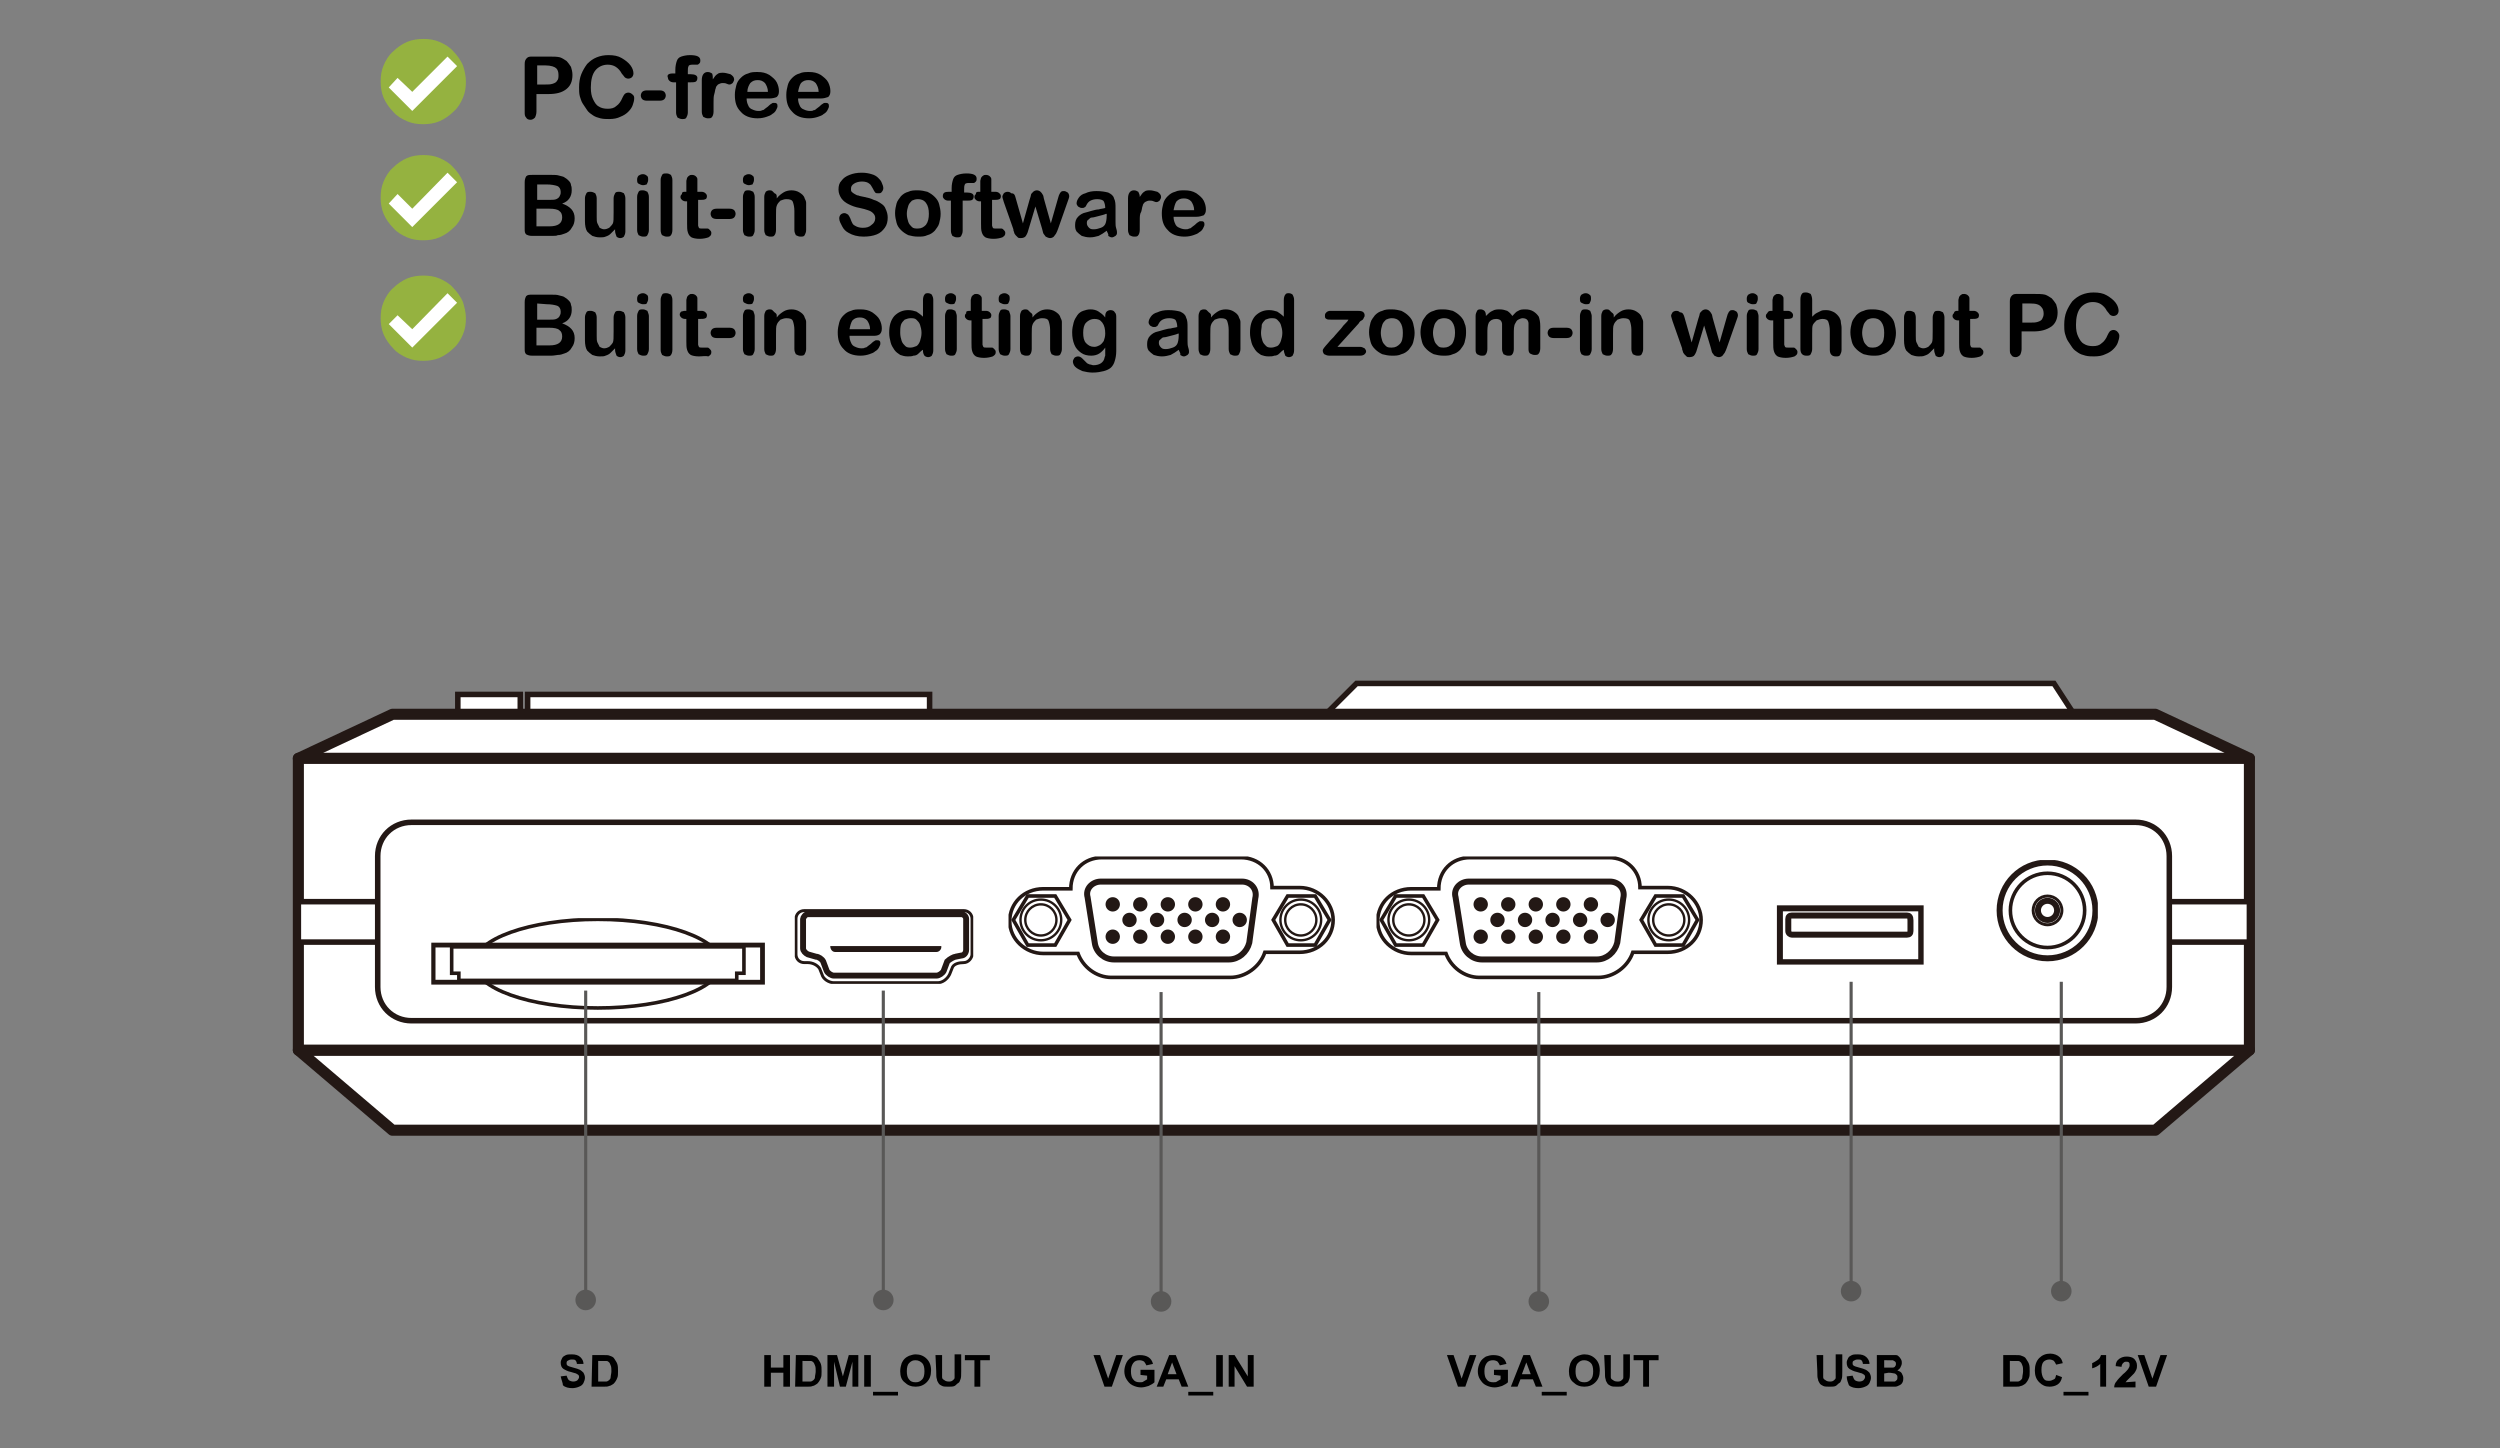 <?xml version="1.0" encoding="utf-8"?>
<!-- Generator: Adobe Illustrator 22.1.0, SVG Export Plug-In . SVG Version: 6.00 Build 0)  -->
<svg version="1.1" id="圖層_1" xmlns="http://www.w3.org/2000/svg" xmlns:xlink="http://www.w3.org/1999/xlink" x="0px" y="0px"
	 viewBox="0 0 340.2 197.1" style="enable-background:new 0 0 340.2 197.1;" xml:space="preserve">
<rect x="0" y="0" width="340.2" height="197.1" fill="#808080" stroke="none"/>
<style type="text/css">
	.st0{fill:#FFFFFF;stroke:#231815;stroke-width:0.3;stroke-miterlimit:10;}
	.st1{fill:#FFFFFF;stroke:#231815;stroke-width:0.5;stroke-miterlimit:10;}
	.st2{fill:#FFFFFF;stroke:#231815;stroke-width:0.25;stroke-miterlimit:10;}
	.st3{fill:#231815;}
	.st4{fill:#FFFFFF;stroke:#231815;stroke-width:0.2;stroke-miterlimit:10;}
	.st5{fill:#FFFFFF;stroke:#231815;stroke-width:0.754;stroke-miterlimit:10;}
	.st6{fill:#FFFFFF;stroke:#231815;stroke-width:1.509;stroke-linejoin:round;stroke-miterlimit:10;}
	.st7{fill:none;stroke:#595857;stroke-width:0.425;stroke-miterlimit:10;}
	.st8{fill:#595857;}
	.st9{clip-path:url(#SVGID_2_);fill:#95B240;}
	.st10{clip-path:url(#SVGID_4_);fill:#FFFFFF;}
	.st11{clip-path:url(#SVGID_6_);fill:#95B240;}
	.st12{clip-path:url(#SVGID_8_);fill:#FFFFFF;}
	.st13{clip-path:url(#SVGID_10_);fill:#95B240;}
	.st14{clip-path:url(#SVGID_12_);fill:#FFFFFF;}
</style>
<symbol  id="新建符号_85" viewBox="-13.9 -3.9 27.9 7.7">
	<ellipse class="st0" cx="0" cy="0" rx="10.3" ry="3.7"/>
	<rect x="-13.7" y="-1.5" class="st1" width="27.4" height="3"/>
	<polygon class="st0" points="-12.2,-0.8 -12.2,1.5 -13.7,1.5 -13.7,-0.8 -13.7,-1.5 -12.2,-1.5 -11.6,-1.5 -11.6,-0.8 	"/>
	<polygon class="st0" points="12.2,-0.8 12.2,1.5 13.7,1.5 13.7,-0.8 13.7,-1.5 12.2,-1.5 11.6,-1.5 11.6,-0.8 	"/>
</symbol>
<symbol  id="新建符号_86" viewBox="-7.6 -3.2 15.1 6.4">
	<path class="st2" d="M7.4,2.3c0,0.4-0.3,0.7-0.7,0.7H-6.8c-0.4,0-0.7-0.3-0.7-0.7v-3c0-0.4,0.3-0.7,0.7-0.7h0.3
		c0.4,0,0.8-0.2,1-0.5l0.2-0.5c0.1-0.4,0.6-0.7,1-0.7h8.8c0.4,0,0.8,0.3,1,0.7l0.2,0.5c0.1,0.4,0.6,0.5,1,0.5c0.4,0,0.7,0.4,0.7,0.7
		L7.4,2.3L7.4,2.3z"/>
	<path class="st1" d="M6.9,2.3c0,0.2-0.2,0.4-0.4,0.4h-13c-0.2,0-0.4-0.3-0.4-0.4v-2.5c0-0.2,0.2-0.4,0.4-0.5l0.7-0.2
		c0.2,0,0.5-0.2,0.6-0.4l0.3-0.8c0.1-0.2,0.4-0.4,0.6-0.4h8.7c0.2,0,0.5,0.2,0.6,0.4l0.3,0.8c0.2,0.2,0.6,0.4,0.7,0.4l0.5,0.1
		c0.2,0,0.4,0.2,0.4,0.5V2.3z"/>
	<path class="st3" d="M-4.6,0L-4.6,0c0-0.3,0.2-0.5,0.4-0.5h8.6c0.2,0,0.4,0.2,0.4,0.4V0C4.9,0-4.6,0-4.6,0z"/>
</symbol>
<symbol  id="新建符号_87" viewBox="-13.6 -5.2 27.3 10.3">
	<path class="st0" d="M10.7,2.5H8.4C8.4,3.9,7.3,5,5.8,5H-5.8c-1.5,0-2.6-1.1-2.6-2.6h-2.3c-1.6,0-2.8-1.2-2.8-2.7S-12.2-3-10.7-3
		h2.9C-7.4-4.1-6.3-5-5-5h9.9c1.3,0,2.5,0.9,2.9,2.1h2.9c1.6,0,2.8,1.2,2.8,2.7C13.5,1.2,12.3,2.5,10.7,2.5z"/>
	<g>
		<g>
			<polygon class="st0" points="-12,-2.3 -13.2,-0.2 -12,1.8 -9.7,1.8 -8.5,-0.2 -9.7,-2.3 			"/>
			<circle class="st4" cx="-10.9" cy="-0.2" r="1.7"/>
			<circle class="st4" cx="-10.9" cy="-0.2" r="1.3"/>
		</g>
		<g>
			<polygon class="st0" points="9.7,-2.3 8.5,-0.2 9.7,1.8 12,1.8 13.2,-0.2 12,-2.3 			"/>
			<circle class="st4" cx="10.8" cy="-0.2" r="1.7"/>
			<circle class="st4" cx="10.8" cy="-0.2" r="1.3"/>
		</g>
	</g>
	<path class="st1" d="M6.5-2.1C6.3-2.9,5.6-3.5,4.8-3.5h-9.6c-0.8,0-1.5,0.6-1.6,1.4L-7,1.7C-7.2,2.4-6.6,3-5.9,3H5.9
		C6.6,3,7.2,2.4,7,1.6L6.5-2.1z"/>
	<g>
		<g>
			<circle class="st3" cx="-4.9" cy="1.1" r="0.6"/>
			<circle class="st3" cx="-2.6" cy="1.1" r="0.6"/>
			<circle class="st3" cx="4.3" cy="1.1" r="0.6"/>
			<circle class="st3" cx="-0.3" cy="1.1" r="0.6"/>
			<circle class="st3" cx="2" cy="1.1" r="0.6"/>
		</g>
		<g>
			<circle class="st3" cx="-3.5" cy="-0.2" r="0.6"/>
			<circle class="st3" cx="-1.2" cy="-0.2" r="0.6"/>
			<circle class="st3" cx="5.7" cy="-0.2" r="0.6"/>
			<circle class="st3" cx="1.1" cy="-0.2" r="0.6"/>
			<circle class="st3" cx="3.4" cy="-0.2" r="0.6"/>
		</g>
		<g>
			<circle class="st3" cx="-4.9" cy="-1.6" r="0.6"/>
			<circle class="st3" cx="-2.6" cy="-1.6" r="0.6"/>
			<circle class="st3" cx="4.3" cy="-1.6" r="0.6"/>
			<circle class="st3" cx="-0.3" cy="-1.6" r="0.6"/>
			<circle class="st3" cx="2" cy="-1.6" r="0.6"/>
		</g>
	</g>
</symbol>
<symbol  id="新建符号_88" viewBox="-6.2 -2.5 12.3 5">
	<rect x="-5.9" y="-2.3" class="st1" width="11.8" height="4.5"/>
	<path class="st1" d="M5,0.3C5,0.1,4.9,0,4.7,0h-9.6C-5,0-5.2,0.1-5.2,0.3v1c0,0.2,0.1,0.3,0.3,0.3h9.6C4.9,1.6,5,1.5,5,1.2V0.3z"/>
</symbol>
<symbol  id="新建符号_89" viewBox="-4.3 -4.3 8.5 8.5">
	<circle class="st1" cx="0" cy="0" r="4"/>
	<circle class="st0" cx="0" cy="0" r="3.1"/>
	<circle class="st2" cx="0" cy="0" r="1.2"/>
	<circle class="st1" cx="0" cy="0" r="0.8"/>
</symbol>
<g>
	<g>
		<polygon class="st5" points="184.6,93 279.5,93 282.1,97 180.6,97 		"/>
		<rect x="71.8" y="94.5" class="st5" width="54.7" height="2.6"/>
		<rect x="62.3" y="94.5" class="st5" width="8.5" height="2.6"/>
	</g>
	<g>
		<polygon class="st6" points="293.3,97.2 53.4,97.2 40.6,103.2 306.1,103.2 		"/>
		<polygon class="st6" points="40.6,142.9 53.4,153.8 293.3,153.8 306.1,142.9 		"/>
		<polygon class="st6" points="40.6,103.2 40.6,139.6 40.6,142.9 306.1,142.9 306.1,139.6 306.1,103.2 		"/>
	</g>
	<polygon class="st5" points="291,122.7 306.1,122.7 306.1,128.2 291,128.2 53.4,128.2 40.6,128.2 40.6,122.7 53.4,122.7 	"/>
	<path class="st5" d="M276.7,111.9c2.6,0,6.7,0,9.3,0h4.6c2.6,0,4.6,2,4.6,4.6v17.8c0,2.6-2,4.6-4.6,4.6H286c-2.6,0-6.7,0-9.3,0
		H67.8c-2.6,0-6.7,0-9.3,0H56c-2.6,0-4.6-2-4.6-4.6v-17.8c0-2.6,2-4.6,4.6-4.6h2.5c2.6,0,6.7,0,9.3,0H276.7z"/>
</g>
<use xlink:href="#新建符号_86"  width="15.1" height="6.4" x="-7.6" y="-3.2" transform="matrix(1.608 0 0 -1.608 120.377 128.74)" style="overflow:visible;"/>
<use xlink:href="#新建符号_88"  width="12.3" height="5" x="-6.2" y="-2.5" transform="matrix(1.63 0 0 -1.63 251.826 127.19)" style="overflow:visible;"/>
<use xlink:href="#新建符号_87"  width="27.3" height="10.3" x="-13.6" y="-5.2" transform="matrix(1.63 0 0 -1.63 159.408 124.858)" style="overflow:visible;"/>
<use xlink:href="#新建符号_89"  width="8.5" height="8.5" x="-4.3" y="-4.3" transform="matrix(1.63 0 0 -1.63 278.627 123.887)" style="overflow:visible;"/>
<use xlink:href="#新建符号_85"  width="27.9" height="7.7" x="-13.9" y="-3.9" transform="matrix(1.63 0 0 -1.63 81.349 131.135)" style="overflow:visible;"/>
<use xlink:href="#新建符号_87"  width="27.3" height="10.3" x="-13.6" y="-5.2" transform="matrix(1.63 0 0 -1.63 209.481 124.858)" style="overflow:visible;enable-background:new    ;"/>
<g>
	<g>
		<line class="st7" x1="79.7" y1="134.8" x2="79.7" y2="177"/>
		<g>
			<circle class="st8" cx="79.7" cy="176.9" r="1.4"/>
		</g>
	</g>
</g>
<g>
	<g>
		<line class="st7" x1="120.2" y1="134.8" x2="120.2" y2="177"/>
		<g>
			<circle class="st8" cx="120.2" cy="176.9" r="1.4"/>
		</g>
	</g>
</g>
<g>
	<g>
		<line class="st7" x1="158" y1="135" x2="158" y2="177.1"/>
		<g>
			<circle class="st8" cx="158" cy="177.1" r="1.4"/>
		</g>
	</g>
</g>
<g>
	<g>
		<line class="st7" x1="209.4" y1="135" x2="209.4" y2="177.1"/>
		<g>
			<circle class="st8" cx="209.4" cy="177.1" r="1.4"/>
		</g>
	</g>
</g>
<g>
	<g>
		<line class="st7" x1="251.9" y1="133.6" x2="251.9" y2="175.8"/>
		<g>
			<circle class="st8" cx="251.9" cy="175.7" r="1.4"/>
		</g>
	</g>
</g>
<g>
	<g>
		<line class="st7" x1="280.5" y1="133.6" x2="280.5" y2="175.8"/>
		<g>
			<circle class="st8" cx="280.5" cy="175.7" r="1.4"/>
		</g>
	</g>
</g>
<g>
	<g>
		<g>
			<defs>
				<rect id="SVGID_1_" x="51.6" y="5.2" width="11.7" height="11.7"/>
			</defs>
			<clipPath id="SVGID_2_">
				<use xlink:href="#SVGID_1_"  style="overflow:visible;"/>
			</clipPath>
			<path class="st9" d="M63.4,11.1c0,0.8-0.1,1.5-0.4,2.2c-0.3,0.7-0.7,1.4-1.3,1.9c-0.5,0.5-1.2,1-1.9,1.3s-1.5,0.4-2.2,0.4
				c-0.8,0-1.5-0.1-2.2-0.4c-0.7-0.3-1.4-0.7-1.9-1.3c-0.5-0.5-1-1.2-1.3-1.9s-0.4-1.5-0.4-2.2c0-0.8,0.1-1.5,0.4-2.2
				c0.3-0.7,0.7-1.4,1.3-1.9c0.5-0.5,1.2-1,1.9-1.3s1.5-0.4,2.2-0.4c0.8,0,1.5,0.1,2.2,0.4s1.4,0.7,1.9,1.3c0.5,0.5,1,1.2,1.3,1.9
				C63.2,9.5,63.4,10.3,63.4,11.1z"/>
		</g>
	</g>
	<g>
		<g>
			<defs>
				<rect id="SVGID_3_" x="51.6" y="5.2" width="11.7" height="11.7"/>
			</defs>
			<clipPath id="SVGID_4_">
				<use xlink:href="#SVGID_3_"  style="overflow:visible;"/>
			</clipPath>
			<polygon class="st10" points="56.1,15.1 52.9,11.9 54.1,10.6 56.1,12.5 60.9,7.7 62.2,9 			"/>
		</g>
	</g>
</g>
<g>
	<g>
		<g>
			<defs>
				<rect id="SVGID_5_" x="51.6" y="21" width="11.7" height="11.7"/>
			</defs>
			<clipPath id="SVGID_6_">
				<use xlink:href="#SVGID_5_"  style="overflow:visible;"/>
			</clipPath>
			<path class="st11" d="M63.4,26.9c0,0.8-0.1,1.5-0.4,2.2c-0.3,0.7-0.7,1.4-1.3,1.9c-0.5,0.5-1.2,1-1.9,1.3s-1.5,0.4-2.2,0.4
				c-0.8,0-1.5-0.1-2.2-0.4C54.7,32,54,31.6,53.5,31c-0.5-0.5-1-1.2-1.3-1.9s-0.4-1.5-0.4-2.2c0-0.8,0.1-1.5,0.4-2.2
				c0.3-0.7,0.7-1.4,1.3-1.9c0.5-0.5,1.2-1,1.9-1.3s1.5-0.4,2.2-0.4c0.8,0,1.5,0.1,2.2,0.4c0.7,0.3,1.4,0.7,1.9,1.3
				c0.5,0.5,1,1.2,1.3,1.9C63.2,25.3,63.4,26.1,63.4,26.9z"/>
		</g>
	</g>
	<g>
		<g>
			<defs>
				<rect id="SVGID_7_" x="51.6" y="21" width="11.7" height="11.7"/>
			</defs>
			<clipPath id="SVGID_8_">
				<use xlink:href="#SVGID_7_"  style="overflow:visible;"/>
			</clipPath>
			<polygon class="st12" points="56.1,30.9 52.9,27.7 54.1,26.4 56.1,28.4 60.9,23.5 62.2,24.8 			"/>
		</g>
	</g>
</g>
<g>
	<g>
		<g>
			<defs>
				<rect id="SVGID_9_" x="51.6" y="37.4" width="11.7" height="11.7"/>
			</defs>
			<clipPath id="SVGID_10_">
				<use xlink:href="#SVGID_9_"  style="overflow:visible;"/>
			</clipPath>
			<path class="st13" d="M63.4,43.3c0,0.8-0.1,1.5-0.4,2.2c-0.3,0.7-0.7,1.4-1.3,1.9c-0.5,0.5-1.2,1-1.9,1.3s-1.5,0.4-2.2,0.4
				c-0.8,0-1.5-0.1-2.2-0.4S54,48,53.5,47.4c-0.5-0.5-1-1.2-1.3-1.9c-0.3-0.7-0.4-1.5-0.4-2.2c0-0.8,0.1-1.5,0.4-2.2
				c0.3-0.7,0.7-1.4,1.3-1.9c0.5-0.5,1.2-1,1.9-1.3s1.5-0.4,2.2-0.4c0.8,0,1.5,0.1,2.2,0.4s1.4,0.7,1.9,1.3c0.5,0.5,1,1.2,1.3,1.9
				C63.2,41.8,63.4,42.5,63.4,43.3z"/>
		</g>
	</g>
	<g>
		<g>
			<defs>
				<rect id="SVGID_11_" x="51.6" y="37.4" width="11.7" height="11.7"/>
			</defs>
			<clipPath id="SVGID_12_">
				<use xlink:href="#SVGID_11_"  style="overflow:visible;"/>
			</clipPath>
			<polygon class="st14" points="56.1,47.3 52.9,44.1 54.1,42.9 56.1,44.8 60.9,39.9 62.2,41.2 			"/>
		</g>
	</g>
</g>
<g>
	<path d="M74.6,12.8H73v2.4c0,0.3-0.1,0.6-0.2,0.8c-0.2,0.2-0.4,0.3-0.6,0.3c-0.3,0-0.5-0.1-0.6-0.3c-0.2-0.2-0.2-0.4-0.2-0.8V8.7
		c0-0.4,0.1-0.6,0.3-0.8c0.2-0.2,0.4-0.2,0.8-0.2h2.2c0.6,0,1.1,0,1.5,0.1c0.3,0.1,0.6,0.3,0.9,0.5c0.2,0.2,0.4,0.5,0.6,0.8
		c0.1,0.3,0.2,0.7,0.2,1.1c0,0.9-0.3,1.5-0.8,1.9C76.5,12.6,75.7,12.8,74.6,12.8z M74.2,8.9h-1.1v2.6h1.1c0.4,0,0.7,0,1-0.1
		s0.5-0.2,0.6-0.4c0.2-0.2,0.2-0.5,0.2-0.8c0-0.4-0.1-0.7-0.3-0.9C75.5,9.1,75,8.9,74.2,8.9z"/>
	<path d="M86.3,13.4c0,0.3-0.1,0.6-0.2,0.9c-0.1,0.3-0.3,0.6-0.6,0.9c-0.3,0.3-0.6,0.5-1.1,0.7c-0.4,0.2-0.9,0.3-1.5,0.3
		c-0.4,0-0.8,0-1.2-0.1c-0.4-0.1-0.7-0.2-1-0.4s-0.6-0.4-0.8-0.7c-0.2-0.3-0.4-0.6-0.6-0.9c-0.2-0.3-0.3-0.7-0.4-1
		c-0.1-0.4-0.1-0.8-0.1-1.2c0-0.7,0.1-1.3,0.3-1.8c0.2-0.5,0.5-1,0.8-1.4c0.4-0.4,0.8-0.7,1.3-0.9c0.5-0.2,1-0.3,1.6-0.3
		c0.7,0,1.3,0.1,1.8,0.4c0.5,0.3,0.9,0.6,1.2,1c0.3,0.4,0.4,0.8,0.4,1.1c0,0.2-0.1,0.4-0.2,0.5s-0.3,0.2-0.5,0.2s-0.4-0.1-0.5-0.2
		s-0.2-0.3-0.4-0.5c-0.2-0.4-0.5-0.7-0.8-0.9s-0.7-0.3-1.1-0.3c-0.7,0-1.3,0.3-1.7,0.8c-0.4,0.5-0.6,1.3-0.6,2.3
		c0,0.7,0.1,1.2,0.3,1.6c0.2,0.4,0.4,0.8,0.8,1c0.3,0.2,0.7,0.3,1.2,0.3s0.9-0.1,1.2-0.4c0.3-0.2,0.6-0.6,0.8-1.1
		c0.1-0.2,0.2-0.4,0.3-0.5c0.1-0.1,0.3-0.2,0.5-0.2s0.4,0.1,0.5,0.2C86.3,13,86.3,13.2,86.3,13.4z"/>
	<path d="M89.8,13.7H88c-0.3,0-0.5-0.1-0.6-0.2c-0.1-0.1-0.2-0.3-0.2-0.5s0.1-0.4,0.2-0.5s0.3-0.2,0.6-0.2h1.8
		c0.3,0,0.5,0.1,0.6,0.2c0.1,0.1,0.2,0.3,0.2,0.5s-0.1,0.4-0.2,0.5S90.1,13.7,89.8,13.7z"/>
	<path d="M91.5,10h0.4V9.5c0-0.5,0.1-0.9,0.2-1.2s0.3-0.5,0.6-0.6c0.3-0.1,0.7-0.2,1.2-0.2c0.9,0,1.4,0.2,1.4,0.7
		c0,0.1,0,0.3-0.1,0.4c-0.1,0.1-0.2,0.2-0.3,0.2c-0.1,0-0.2,0-0.3,0c-0.1,0-0.3,0-0.4,0c-0.3,0-0.5,0.1-0.5,0.2
		c-0.1,0.2-0.1,0.4-0.1,0.7v0.4H94c0.6,0,0.9,0.2,0.9,0.5s-0.1,0.4-0.2,0.5c-0.2,0.1-0.4,0.1-0.7,0.1h-0.4v4.1
		c0,0.3-0.1,0.5-0.2,0.7s-0.3,0.2-0.6,0.2c-0.2,0-0.4-0.1-0.6-0.2c-0.1-0.2-0.2-0.4-0.2-0.7v-4.1h-0.4c-0.2,0-0.4-0.1-0.5-0.2
		c-0.1-0.1-0.2-0.2-0.2-0.4C90.7,10.2,91,10,91.5,10z"/>
	<path d="M97.1,13.9v1.3c0,0.3-0.1,0.6-0.2,0.7c-0.1,0.2-0.3,0.2-0.6,0.2c-0.2,0-0.4-0.1-0.6-0.2c-0.1-0.2-0.2-0.4-0.2-0.7v-4.3
		c0-0.7,0.3-1.1,0.8-1.1c0.3,0,0.4,0.1,0.6,0.2c0.1,0.2,0.1,0.5,0.1,0.8c0.2-0.3,0.4-0.6,0.6-0.7c0.2-0.2,0.5-0.2,0.8-0.2
		s0.6,0.1,1,0.2c0.3,0.2,0.5,0.4,0.5,0.7c0,0.2-0.1,0.3-0.2,0.5c-0.1,0.1-0.3,0.2-0.4,0.2s-0.2,0-0.4-0.1c-0.2-0.1-0.4-0.1-0.6-0.1
		s-0.4,0.1-0.6,0.2c-0.1,0.1-0.3,0.3-0.3,0.5c-0.1,0.2-0.1,0.5-0.2,0.8C97.1,13.1,97.1,13.5,97.1,13.9z"/>
	<path d="M104.7,13.4h-3.1c0,0.4,0.1,0.7,0.2,0.9c0.1,0.3,0.3,0.5,0.6,0.6c0.2,0.1,0.5,0.2,0.8,0.2c0.2,0,0.4,0,0.5-0.1
		c0.2,0,0.3-0.1,0.4-0.2c0.1-0.1,0.3-0.2,0.4-0.3s0.3-0.3,0.5-0.4c0.1-0.1,0.2-0.1,0.3-0.1c0.2,0,0.3,0,0.4,0.1s0.1,0.2,0.1,0.4
		c0,0.1-0.1,0.3-0.2,0.5s-0.3,0.4-0.5,0.5c-0.2,0.2-0.5,0.3-0.8,0.4c-0.3,0.1-0.7,0.2-1.2,0.2c-1,0-1.8-0.3-2.3-0.9
		c-0.6-0.6-0.8-1.3-0.8-2.3c0-0.5,0.1-0.9,0.2-1.3c0.1-0.4,0.3-0.7,0.6-1c0.3-0.3,0.6-0.5,1-0.6c0.4-0.2,0.8-0.2,1.3-0.2
		c0.6,0,1.1,0.1,1.6,0.4c0.4,0.3,0.8,0.6,1,1s0.3,0.8,0.3,1.2s-0.1,0.6-0.3,0.8C105.5,13.3,105.1,13.4,104.7,13.4z M101.7,12.5h2.8
		c0-0.5-0.2-0.9-0.4-1.2c-0.3-0.3-0.6-0.4-1-0.4s-0.7,0.1-1,0.4C101.9,11.6,101.7,12,101.7,12.5z"/>
	<path d="M111.7,13.4h-3.1c0,0.4,0.1,0.7,0.2,0.9c0.1,0.3,0.3,0.5,0.6,0.6c0.2,0.1,0.5,0.2,0.8,0.2c0.2,0,0.4,0,0.5-0.1
		c0.2,0,0.3-0.1,0.4-0.2c0.1-0.1,0.3-0.2,0.4-0.3s0.3-0.3,0.5-0.4c0.1-0.1,0.2-0.1,0.3-0.1c0.2,0,0.3,0,0.4,0.1s0.1,0.2,0.1,0.4
		c0,0.1-0.1,0.3-0.2,0.5s-0.3,0.4-0.5,0.5c-0.2,0.2-0.5,0.3-0.8,0.4c-0.3,0.1-0.7,0.2-1.2,0.2c-1,0-1.8-0.3-2.3-0.9
		c-0.6-0.6-0.8-1.3-0.8-2.3c0-0.5,0.1-0.9,0.2-1.3c0.1-0.4,0.3-0.7,0.6-1c0.3-0.3,0.6-0.5,1-0.6c0.4-0.2,0.8-0.2,1.3-0.2
		c0.6,0,1.1,0.1,1.6,0.4c0.4,0.3,0.8,0.6,1,1s0.3,0.8,0.3,1.2s-0.1,0.6-0.3,0.8C112.4,13.3,112.1,13.4,111.7,13.4z M108.6,12.5h2.8
		c0-0.5-0.2-0.9-0.4-1.2c-0.3-0.3-0.6-0.4-1-0.4s-0.7,0.1-1,0.4C108.8,11.6,108.7,12,108.6,12.5z"/>
</g>
<g>
	<path d="M75,32.1h-2.6c-0.4,0-0.6-0.1-0.8-0.2c-0.2-0.2-0.2-0.4-0.2-0.8v-6.3c0-0.4,0.1-0.6,0.2-0.8c0.2-0.2,0.4-0.2,0.8-0.2h2.7
		c0.4,0,0.7,0,1,0.1s0.6,0.1,0.8,0.3c0.2,0.1,0.4,0.3,0.5,0.4c0.2,0.2,0.3,0.4,0.3,0.6c0.1,0.2,0.1,0.5,0.1,0.7
		c0,0.8-0.4,1.5-1.3,1.8c1.1,0.4,1.7,1,1.7,2c0,0.5-0.1,0.9-0.4,1.3c-0.2,0.4-0.6,0.7-1,0.8c-0.3,0.1-0.5,0.2-0.9,0.2
		C75.8,32.1,75.4,32.1,75,32.1z M73.1,25v2.2h1.6c0.4,0,0.8,0,1-0.1s0.4-0.2,0.5-0.5c0.1-0.2,0.1-0.3,0.1-0.5c0-0.4-0.2-0.7-0.5-0.8
		s-0.8-0.2-1.4-0.2h-1.3C73.1,25.1,73.1,25,73.1,25z M74.8,28.4H73v2.4h1.8c1.1,0,1.7-0.4,1.7-1.2c0-0.4-0.1-0.7-0.4-0.9
		C75.9,28.5,75.4,28.4,74.8,28.4z"/>
	<path d="M83.7,31.4v-0.2c-0.2,0.2-0.4,0.4-0.6,0.6c-0.2,0.2-0.4,0.3-0.7,0.4c-0.2,0.1-0.5,0.1-0.8,0.1c-0.4,0-0.7-0.1-1-0.2
		c-0.3-0.2-0.5-0.4-0.7-0.6c-0.2-0.3-0.3-0.8-0.3-1.4V27c0-0.3,0.1-0.5,0.2-0.7s0.3-0.2,0.6-0.2c0.2,0,0.4,0.1,0.6,0.2
		c0.1,0.2,0.2,0.4,0.2,0.7v2.5c0,0.4,0,0.7,0.1,0.9s0.2,0.4,0.3,0.6c0.2,0.1,0.4,0.2,0.6,0.2c0.3,0,0.5-0.1,0.7-0.2
		c0.2-0.2,0.4-0.4,0.5-0.6c0.1-0.2,0.1-0.7,0.1-1.5V27c0-0.3,0.1-0.5,0.2-0.7s0.3-0.2,0.6-0.2c0.2,0,0.4,0.1,0.6,0.2
		c0.1,0.2,0.2,0.4,0.2,0.7v4.5c0,0.3-0.1,0.5-0.2,0.7c-0.1,0.1-0.3,0.2-0.5,0.2s-0.4-0.1-0.5-0.2C83.8,31.9,83.7,31.7,83.7,31.4z"/>
	<path d="M87.5,25.2c-0.2,0-0.4-0.1-0.6-0.2c-0.2-0.1-0.2-0.3-0.2-0.6c0-0.2,0.1-0.4,0.2-0.5c0.2-0.1,0.3-0.2,0.6-0.2
		c0.2,0,0.4,0.1,0.5,0.2c0.2,0.1,0.2,0.3,0.2,0.6c0,0.2-0.1,0.4-0.2,0.6C87.9,25.1,87.8,25.2,87.5,25.2z M88.3,26.8v4.5
		c0,0.3-0.1,0.5-0.2,0.7c-0.1,0.2-0.3,0.2-0.6,0.2c-0.2,0-0.4-0.1-0.6-0.2c-0.1-0.2-0.2-0.4-0.2-0.7v-4.5c0-0.3,0.1-0.5,0.2-0.7
		s0.3-0.2,0.6-0.2c0.2,0,0.4,0.1,0.6,0.2C88.2,26.3,88.3,26.5,88.3,26.8z"/>
	<path d="M89.9,31.3v-6.8c0-0.3,0.1-0.5,0.2-0.7s0.3-0.2,0.6-0.2s0.4,0.1,0.6,0.2c0.1,0.2,0.2,0.4,0.2,0.7v6.8
		c0,0.3-0.1,0.6-0.2,0.7c-0.1,0.2-0.3,0.2-0.6,0.2c-0.2,0-0.4-0.1-0.6-0.2C90,31.9,89.9,31.6,89.9,31.3z"/>
	<path d="M93.2,26.1h0.2v-0.9c0-0.3,0-0.4,0-0.6c0-0.1,0.1-0.3,0.1-0.4c0.1-0.1,0.1-0.2,0.3-0.3c0.1-0.1,0.2-0.1,0.4-0.1
		c0.2,0,0.4,0.1,0.5,0.2c0.1,0.1,0.2,0.2,0.2,0.4c0,0.1,0,0.3,0,0.6v1.1h0.6c0.2,0,0.4,0.1,0.5,0.2c0.1,0.1,0.2,0.2,0.2,0.4
		s-0.1,0.4-0.2,0.4c-0.2,0.1-0.4,0.1-0.7,0.1H95v2.9c0,0.2,0,0.4,0,0.6c0,0.1,0.1,0.2,0.1,0.3c0.1,0.1,0.2,0.1,0.4,0.1
		c0.1,0,0.2,0,0.4,0c0.2,0,0.3,0,0.4,0s0.2,0.1,0.3,0.2c0.1,0.1,0.2,0.2,0.2,0.4c0,0.3-0.1,0.4-0.4,0.6c-0.3,0.1-0.7,0.2-1.2,0.2
		s-0.9-0.1-1.1-0.2c-0.3-0.2-0.4-0.4-0.5-0.7s-0.1-0.7-0.1-1.2v-3h-0.2c-0.2,0-0.4-0.1-0.5-0.2c-0.1-0.1-0.2-0.2-0.2-0.4
		s0.1-0.3,0.2-0.4C92.8,26.1,93,26.1,93.2,26.1z"/>
	<path d="M99.3,29.8h-1.8c-0.3,0-0.5-0.1-0.6-0.2c-0.1-0.1-0.2-0.3-0.2-0.5s0.1-0.4,0.2-0.5s0.3-0.2,0.6-0.2h1.8
		c0.3,0,0.5,0.1,0.6,0.2c0.1,0.1,0.2,0.3,0.2,0.5s-0.1,0.4-0.2,0.5C99.8,29.7,99.6,29.8,99.3,29.8z"/>
	<path d="M101.9,25.2c-0.2,0-0.4-0.1-0.6-0.2c-0.2-0.1-0.2-0.3-0.2-0.6c0-0.2,0.1-0.4,0.2-0.5c0.2-0.1,0.3-0.2,0.6-0.2
		c0.2,0,0.4,0.1,0.5,0.2c0.2,0.1,0.2,0.3,0.2,0.6c0,0.2-0.1,0.4-0.2,0.6C102.3,25.1,102.1,25.2,101.9,25.2z M102.7,26.8v4.5
		c0,0.3-0.1,0.5-0.2,0.7c-0.1,0.2-0.3,0.2-0.6,0.2c-0.2,0-0.4-0.1-0.6-0.2c-0.1-0.2-0.2-0.4-0.2-0.7v-4.5c0-0.3,0.1-0.5,0.2-0.7
		s0.3-0.2,0.6-0.2c0.2,0,0.4,0.1,0.6,0.2C102.6,26.3,102.7,26.5,102.7,26.8z"/>
	<path d="M105.7,26.8V27c0.3-0.4,0.6-0.6,0.9-0.8s0.7-0.3,1.1-0.3s0.8,0.1,1.1,0.3c0.3,0.2,0.6,0.4,0.7,0.8c0.1,0.2,0.2,0.4,0.2,0.6
		c0,0.2,0,0.5,0,0.8v2.9c0,0.3-0.1,0.5-0.2,0.7c-0.1,0.2-0.3,0.2-0.6,0.2c-0.2,0-0.4-0.1-0.6-0.2c-0.1-0.2-0.2-0.4-0.2-0.7v-2.6
		c0-0.5-0.1-0.9-0.2-1.2s-0.4-0.4-0.9-0.4c-0.3,0-0.5,0.1-0.8,0.2c-0.2,0.2-0.4,0.4-0.5,0.7c-0.1,0.2-0.1,0.7-0.1,1.3v2
		c0,0.3-0.1,0.6-0.2,0.7c-0.1,0.2-0.3,0.2-0.6,0.2c-0.2,0-0.4-0.1-0.6-0.2c-0.1-0.2-0.2-0.4-0.2-0.7v-4.5c0-0.3,0.1-0.5,0.2-0.7
		c0.1-0.1,0.3-0.2,0.5-0.2c0.1,0,0.3,0,0.4,0.1s0.2,0.2,0.3,0.3C105.7,26.4,105.7,26.6,105.7,26.8z"/>
	<path d="M120.8,29.6c0,0.5-0.1,1-0.4,1.4s-0.6,0.7-1.1,0.9c-0.5,0.2-1.1,0.3-1.8,0.3c-0.8,0-1.5-0.2-2-0.5
		c-0.4-0.2-0.7-0.5-0.9-0.9c-0.2-0.4-0.4-0.7-0.4-1.1c0-0.2,0.1-0.4,0.2-0.5s0.3-0.2,0.5-0.2s0.3,0.1,0.5,0.2
		c0.1,0.1,0.2,0.3,0.3,0.5c0.1,0.3,0.2,0.5,0.3,0.7c0.1,0.2,0.3,0.3,0.5,0.4c0.2,0.1,0.5,0.2,0.9,0.2c0.5,0,0.9-0.1,1.2-0.4
		c0.3-0.2,0.5-0.5,0.5-0.9c0-0.3-0.1-0.5-0.3-0.7c-0.2-0.2-0.4-0.3-0.7-0.4c-0.3-0.1-0.6-0.2-1.1-0.3c-0.6-0.1-1.1-0.3-1.5-0.5
		s-0.7-0.4-1-0.8c-0.2-0.3-0.4-0.7-0.4-1.2s0.1-0.9,0.4-1.2c0.3-0.4,0.6-0.6,1.1-0.8s1-0.3,1.7-0.3c0.5,0,1,0.1,1.3,0.2
		c0.4,0.1,0.7,0.3,0.9,0.5c0.2,0.2,0.4,0.4,0.5,0.7c0.1,0.2,0.2,0.5,0.2,0.7s-0.1,0.4-0.2,0.5c-0.1,0.2-0.3,0.2-0.5,0.2
		s-0.3,0-0.4-0.1s-0.2-0.3-0.3-0.5c-0.2-0.3-0.3-0.6-0.5-0.7c-0.2-0.2-0.6-0.3-1-0.3s-0.8,0.1-1.1,0.3c-0.3,0.2-0.4,0.4-0.4,0.7
		c0,0.2,0,0.3,0.1,0.4c0.1,0.1,0.2,0.2,0.4,0.3c0.2,0.1,0.3,0.2,0.5,0.2c0.2,0.1,0.4,0.1,0.8,0.2c0.5,0.1,0.9,0.2,1.3,0.4
		c0.4,0.1,0.7,0.3,1,0.5s0.5,0.4,0.6,0.7C120.7,28.8,120.8,29.2,120.8,29.6z"/>
	<path d="M128,29.1c0,0.5-0.1,0.9-0.2,1.3c-0.1,0.4-0.4,0.7-0.6,1c-0.3,0.3-0.6,0.5-1,0.6c-0.4,0.2-0.8,0.2-1.3,0.2
		s-0.9-0.1-1.3-0.2c-0.4-0.2-0.7-0.4-1-0.7s-0.5-0.6-0.6-1s-0.2-0.8-0.2-1.3s0.1-0.9,0.2-1.3c0.1-0.4,0.4-0.7,0.6-1
		c0.3-0.3,0.6-0.5,1-0.6c0.4-0.2,0.8-0.2,1.3-0.2s0.9,0.1,1.3,0.2c0.4,0.2,0.7,0.4,1,0.7s0.5,0.6,0.6,1S128,28.6,128,29.1z
		 M126.4,29.1c0-0.6-0.1-1.1-0.4-1.5s-0.7-0.5-1.1-0.5c-0.3,0-0.6,0.1-0.8,0.2c-0.2,0.2-0.4,0.4-0.5,0.7s-0.2,0.7-0.2,1.1
		c0,0.4,0.1,0.8,0.2,1.1s0.3,0.5,0.5,0.7s0.5,0.2,0.8,0.2c0.5,0,0.8-0.2,1.1-0.5C126.3,30.2,126.4,29.7,126.4,29.1z"/>
	<path d="M129.1,26.1h0.4v-0.5c0-0.5,0.1-0.9,0.2-1.2c0.1-0.3,0.3-0.5,0.6-0.6s0.7-0.2,1.2-0.2c0.9,0,1.4,0.2,1.4,0.7
		c0,0.1,0,0.3-0.1,0.4c-0.1,0.1-0.2,0.2-0.3,0.2s-0.2,0-0.3,0s-0.3,0-0.4,0c-0.3,0-0.5,0.1-0.5,0.2c-0.1,0.2-0.1,0.4-0.1,0.7v0.4
		h0.4c0.6,0,0.9,0.2,0.9,0.5s-0.1,0.4-0.2,0.5c-0.2,0.1-0.4,0.1-0.7,0.1H131v4.1c0,0.3-0.1,0.5-0.2,0.7c-0.1,0.2-0.3,0.2-0.6,0.2
		c-0.2,0-0.4-0.1-0.6-0.2c-0.1-0.2-0.2-0.4-0.2-0.7v-4.1H129c-0.2,0-0.4-0.1-0.5-0.2c-0.1-0.1-0.2-0.2-0.2-0.4
		C128.3,26.2,128.6,26.1,129.1,26.1z"/>
	<path d="M133.2,26.1h0.2v-0.9c0-0.3,0-0.4,0-0.6c0-0.1,0.1-0.3,0.1-0.4c0.1-0.1,0.1-0.2,0.3-0.3c0.1-0.1,0.2-0.1,0.4-0.1
		s0.4,0.1,0.5,0.2c0.1,0.1,0.2,0.2,0.2,0.4c0,0.1,0,0.3,0,0.6v1.1h0.6c0.2,0,0.4,0.1,0.5,0.2c0.1,0.1,0.2,0.2,0.2,0.4
		s-0.1,0.4-0.2,0.4c-0.2,0.1-0.4,0.1-0.7,0.1H135v2.9c0,0.2,0,0.4,0,0.6c0,0.1,0.1,0.2,0.1,0.3c0.1,0.1,0.2,0.1,0.4,0.1
		c0.1,0,0.2,0,0.4,0s0.3,0,0.4,0c0.1,0,0.2,0.1,0.3,0.2c0.1,0.1,0.2,0.2,0.2,0.4c0,0.3-0.1,0.4-0.4,0.6c-0.3,0.1-0.7,0.2-1.2,0.2
		s-0.9-0.1-1.1-0.2c-0.3-0.2-0.4-0.4-0.5-0.7s-0.1-0.7-0.1-1.2v-3h-0.2c-0.2,0-0.4-0.1-0.5-0.2c-0.1-0.1-0.2-0.2-0.2-0.4
		s0.1-0.3,0.2-0.4C132.8,26.1,133,26.1,133.2,26.1z"/>
	<path d="M138.2,26.9l1,3.5l0.9-3.2c0.1-0.3,0.2-0.6,0.2-0.7c0-0.1,0.1-0.2,0.3-0.4c0.1-0.1,0.3-0.2,0.5-0.2s0.4,0.1,0.5,0.2
		c0.1,0.1,0.2,0.2,0.3,0.4c0.1,0.1,0.1,0.4,0.2,0.7l0.9,3.2l1-3.5c0.1-0.3,0.1-0.4,0.2-0.5c0-0.1,0.1-0.2,0.2-0.3
		c0.1-0.1,0.2-0.1,0.4-0.1s0.3,0.1,0.5,0.2c0.1,0.1,0.2,0.3,0.2,0.5s-0.1,0.4-0.2,0.7l-1.3,3.7c-0.1,0.3-0.2,0.5-0.3,0.7
		c-0.1,0.1-0.2,0.3-0.3,0.4c-0.1,0.1-0.3,0.2-0.5,0.2s-0.4-0.1-0.6-0.2c-0.1-0.1-0.2-0.3-0.3-0.4c-0.1-0.2-0.1-0.4-0.2-0.7l-0.9-3
		l-0.9,3c-0.1,0.4-0.2,0.7-0.4,1c-0.1,0.2-0.4,0.3-0.7,0.3c-0.2,0-0.3,0-0.4-0.1c-0.1-0.1-0.2-0.2-0.3-0.3c-0.1-0.1-0.2-0.3-0.2-0.4
		c-0.1-0.2-0.1-0.3-0.1-0.4l-1.3-3.7c-0.1-0.4-0.2-0.6-0.2-0.7c0-0.2,0.1-0.3,0.2-0.5c0.1-0.1,0.3-0.2,0.5-0.2
		c0.3,0,0.4,0.1,0.5,0.2C138,26.3,138.1,26.5,138.2,26.9z"/>
	<path d="M150.6,31.4c-0.4,0.3-0.7,0.5-1.1,0.7c-0.4,0.1-0.7,0.2-1.2,0.2c-0.4,0-0.8-0.1-1.1-0.2c-0.3-0.2-0.5-0.4-0.7-0.6
		c-0.2-0.3-0.2-0.6-0.2-0.9c0-0.4,0.1-0.8,0.4-1.1c0.3-0.3,0.6-0.5,1.1-0.6c0.1,0,0.3-0.1,0.7-0.2c0.4-0.1,0.7-0.2,1-0.2
		c0.3-0.1,0.6-0.1,0.9-0.2c0-0.4-0.1-0.7-0.2-0.9c-0.1-0.2-0.5-0.3-0.9-0.3s-0.7,0.1-0.9,0.2c-0.2,0.1-0.4,0.3-0.5,0.5
		s-0.2,0.4-0.3,0.4c-0.1,0.1-0.2,0.1-0.4,0.1s-0.3-0.1-0.5-0.2c-0.1-0.1-0.2-0.3-0.2-0.4c0-0.3,0.1-0.5,0.3-0.8s0.5-0.5,0.9-0.6
		c0.4-0.2,0.9-0.3,1.5-0.3c0.7,0,1.2,0.1,1.6,0.2c0.4,0.2,0.7,0.4,0.8,0.8c0.2,0.4,0.2,0.8,0.2,1.4c0,0.4,0,0.7,0,0.9
		c0,0.3,0,0.5,0,0.9c0,0.3,0,0.6,0.1,0.9c0.1,0.3,0.1,0.5,0.1,0.6c0,0.2-0.1,0.3-0.2,0.4c-0.2,0.1-0.3,0.2-0.5,0.2s-0.3-0.1-0.5-0.2
		C150.9,31.9,150.7,31.7,150.6,31.4z M150.5,29.1c-0.2,0.1-0.6,0.2-1,0.3s-0.7,0.2-0.9,0.2s-0.3,0.1-0.5,0.3
		c-0.2,0.1-0.2,0.3-0.2,0.5s0.1,0.4,0.3,0.6c0.2,0.2,0.4,0.2,0.7,0.2s0.6-0.1,0.9-0.2c0.3-0.1,0.5-0.3,0.6-0.5s0.2-0.6,0.2-1.2v-0.2
		C150.6,29.1,150.5,29.1,150.5,29.1z"/>
	<path d="M155.1,30v1.3c0,0.3-0.1,0.6-0.2,0.7c-0.1,0.2-0.3,0.2-0.6,0.2c-0.2,0-0.4-0.1-0.6-0.2c-0.1-0.2-0.2-0.4-0.2-0.7V27
		c0-0.7,0.3-1.1,0.8-1.1c0.3,0,0.4,0.1,0.6,0.2c0.1,0.2,0.2,0.4,0.2,0.7c0.2-0.3,0.4-0.6,0.6-0.7c0.2-0.2,0.5-0.2,0.8-0.2
		s0.6,0.1,1,0.2c0.3,0.2,0.5,0.4,0.5,0.7c0,0.2-0.1,0.3-0.2,0.5c-0.1,0.1-0.3,0.2-0.4,0.2c-0.1,0-0.2,0-0.4-0.1s-0.4-0.1-0.6-0.1
		c-0.2,0-0.4,0.1-0.6,0.2c-0.1,0.1-0.3,0.3-0.3,0.5c-0.1,0.2-0.1,0.5-0.2,0.8C155.1,29.1,155.1,29.5,155.1,30z"/>
	<path d="M162.8,29.5h-3.1c0,0.4,0.1,0.7,0.2,0.9c0.1,0.3,0.3,0.5,0.6,0.6c0.2,0.1,0.5,0.2,0.8,0.2c0.2,0,0.4,0,0.5-0.1
		c0.2,0,0.3-0.1,0.4-0.2c0.1-0.1,0.3-0.2,0.4-0.3c0.1-0.1,0.3-0.3,0.5-0.4c0.1-0.1,0.2-0.1,0.3-0.1c0.2,0,0.3,0,0.4,0.1
		c0.1,0.1,0.1,0.2,0.1,0.4c0,0.1-0.1,0.3-0.2,0.5c-0.1,0.2-0.3,0.4-0.5,0.5c-0.2,0.2-0.5,0.3-0.8,0.4c-0.3,0.1-0.7,0.2-1.2,0.2
		c-1,0-1.8-0.3-2.3-0.9c-0.6-0.6-0.8-1.3-0.8-2.3c0-0.5,0.1-0.9,0.2-1.3c0.1-0.4,0.3-0.7,0.6-1s0.6-0.5,1-0.6
		c0.4-0.2,0.8-0.2,1.3-0.2c0.6,0,1.1,0.1,1.6,0.4c0.4,0.3,0.8,0.6,1,1s0.3,0.8,0.3,1.2s-0.1,0.6-0.3,0.8
		C163.5,29.4,163.2,29.5,162.8,29.5z M159.7,28.6h2.8c0-0.5-0.2-0.9-0.4-1.2c-0.3-0.3-0.6-0.4-1-0.4s-0.7,0.1-1,0.4
		C159.9,27.7,159.8,28.1,159.7,28.6z"/>
</g>
<g>
	<path d="M75,48.4h-2.6c-0.4,0-0.6-0.1-0.8-0.2c-0.2-0.2-0.2-0.4-0.2-0.8v-6.3c0-0.4,0.1-0.6,0.2-0.8c0.2-0.2,0.4-0.2,0.8-0.2h2.7
		c0.4,0,0.7,0,1,0.1s0.6,0.1,0.8,0.3c0.2,0.1,0.4,0.3,0.5,0.4c0.2,0.2,0.3,0.4,0.3,0.6c0.1,0.2,0.1,0.5,0.1,0.7
		c0,0.8-0.4,1.5-1.3,1.8c1.1,0.4,1.7,1,1.7,2c0,0.5-0.1,0.9-0.4,1.3c-0.2,0.4-0.6,0.7-1,0.8c-0.3,0.1-0.5,0.2-0.9,0.2
		C75.8,48.3,75.4,48.4,75,48.4z M73.1,41.3v2.2h1.6c0.4,0,0.8,0,1-0.1s0.4-0.2,0.5-0.5c0.1-0.2,0.1-0.3,0.1-0.5
		c0-0.4-0.2-0.7-0.5-0.8c-0.3-0.1-0.8-0.2-1.4-0.2L73.1,41.3L73.1,41.3z M74.8,44.6H73V47h1.8c1.1,0,1.7-0.4,1.7-1.2
		c0-0.4-0.1-0.7-0.4-0.9C75.9,44.7,75.4,44.6,74.8,44.6z"/>
	<path d="M83.7,47.6v-0.2c-0.2,0.2-0.4,0.4-0.6,0.6s-0.4,0.3-0.7,0.4c-0.2,0.1-0.4,0.1-0.8,0.1s-0.7-0.1-1-0.2
		c-0.3-0.2-0.5-0.4-0.7-0.6c-0.2-0.3-0.3-0.8-0.3-1.4v-3.1c0-0.3,0.1-0.5,0.2-0.7s0.3-0.2,0.6-0.2c0.2,0,0.4,0.1,0.6,0.2
		c0.1,0.2,0.2,0.4,0.2,0.7v2.5c0,0.4,0,0.7,0.1,0.9c0.1,0.2,0.2,0.4,0.3,0.6c0.2,0.1,0.4,0.2,0.6,0.2c0.3,0,0.5-0.1,0.7-0.2
		c0.2-0.2,0.4-0.4,0.5-0.6s0.1-0.7,0.1-1.5v-1.9c0-0.3,0.1-0.5,0.2-0.7s0.3-0.2,0.6-0.2c0.2,0,0.4,0.1,0.6,0.2
		c0.1,0.2,0.2,0.4,0.2,0.7v4.5c0,0.3-0.1,0.5-0.2,0.7c-0.1,0.1-0.3,0.2-0.5,0.2s-0.4-0.1-0.5-0.2C83.8,48.1,83.7,47.9,83.7,47.6z"/>
	<path d="M87.5,41.4c-0.2,0-0.4-0.1-0.6-0.2s-0.2-0.3-0.2-0.6c0-0.2,0.1-0.4,0.2-0.5c0.2-0.1,0.3-0.2,0.6-0.2c0.2,0,0.4,0.1,0.5,0.2
		c0.2,0.1,0.2,0.3,0.2,0.6c0,0.2-0.1,0.4-0.2,0.6C87.9,41.4,87.8,41.4,87.5,41.4z M88.3,43v4.5c0,0.3-0.1,0.5-0.2,0.7
		s-0.3,0.2-0.6,0.2c-0.2,0-0.4-0.1-0.6-0.2c-0.1-0.2-0.2-0.4-0.2-0.7V43c0-0.3,0.1-0.5,0.2-0.7s0.3-0.2,0.6-0.2
		c0.2,0,0.4,0.1,0.6,0.2C88.2,42.6,88.3,42.8,88.3,43z"/>
	<path d="M89.9,47.6v-6.8c0-0.3,0.1-0.5,0.2-0.7s0.3-0.2,0.6-0.2c0.2,0,0.4,0.1,0.6,0.2c0.1,0.2,0.2,0.4,0.2,0.7v6.8
		c0,0.3-0.1,0.6-0.2,0.7c-0.1,0.2-0.3,0.2-0.6,0.2c-0.2,0-0.4-0.1-0.6-0.2C90,48.1,89.9,47.9,89.9,47.6z"/>
	<path d="M93.2,42.3h0.2v-0.9c0-0.3,0-0.4,0-0.6c0-0.1,0.1-0.3,0.1-0.4c0.1-0.1,0.1-0.2,0.3-0.3C93.9,40,94,40,94.2,40
		c0.2,0,0.4,0.1,0.5,0.2s0.2,0.2,0.2,0.4c0,0.1,0,0.3,0,0.6v1.1h0.6c0.2,0,0.4,0.1,0.5,0.2s0.2,0.2,0.2,0.4c0,0.2-0.1,0.4-0.2,0.4
		c-0.2,0.1-0.4,0.1-0.7,0.1H95v2.9c0,0.2,0,0.4,0,0.6c0,0.1,0.1,0.2,0.1,0.3c0.1,0.1,0.2,0.1,0.4,0.1c0.1,0,0.2,0,0.4,0
		c0.2,0,0.3,0,0.4,0s0.2,0.1,0.3,0.2c0.1,0.1,0.2,0.2,0.2,0.4c0,0.3-0.1,0.4-0.4,0.6c-0.4-0.1-0.8,0-1.3,0s-0.9-0.1-1.1-0.2
		c-0.3-0.2-0.4-0.4-0.5-0.7c-0.1-0.3-0.1-0.7-0.1-1.2v-3h-0.2c-0.2,0-0.4-0.1-0.5-0.2s-0.2-0.2-0.2-0.4c0-0.2,0.1-0.3,0.2-0.4
		C92.8,42.4,93,42.3,93.2,42.3z"/>
	<path d="M99.3,46h-1.8c-0.3,0-0.5-0.1-0.6-0.2s-0.2-0.3-0.2-0.5s0.1-0.4,0.2-0.5s0.3-0.2,0.6-0.2h1.8c0.3,0,0.5,0.1,0.6,0.2
		s0.2,0.3,0.2,0.5s-0.1,0.4-0.2,0.5S99.6,46,99.3,46z"/>
	<path d="M101.9,41.4c-0.2,0-0.4-0.1-0.6-0.2s-0.2-0.3-0.2-0.6c0-0.2,0.1-0.4,0.2-0.5c0.2-0.1,0.3-0.2,0.6-0.2
		c0.2,0,0.4,0.1,0.5,0.2c0.2,0.1,0.2,0.3,0.2,0.6c0,0.2-0.1,0.4-0.2,0.6C102.3,41.4,102.1,41.4,101.9,41.4z M102.7,43v4.5
		c0,0.3-0.1,0.5-0.2,0.7s-0.3,0.2-0.6,0.2c-0.2,0-0.4-0.1-0.6-0.2c-0.1-0.2-0.2-0.4-0.2-0.7V43c0-0.3,0.1-0.5,0.2-0.7
		s0.3-0.2,0.6-0.2c0.2,0,0.4,0.1,0.6,0.2C102.6,42.6,102.7,42.8,102.7,43z"/>
	<path d="M105.7,43v0.2c0.3-0.4,0.6-0.6,0.9-0.8c0.3-0.2,0.7-0.3,1.1-0.3s0.8,0.1,1.1,0.3c0.3,0.2,0.6,0.4,0.7,0.8
		c0.1,0.2,0.2,0.4,0.2,0.6s0,0.5,0,0.8v2.9c0,0.3-0.1,0.5-0.2,0.7s-0.3,0.2-0.6,0.2c-0.2,0-0.4-0.1-0.6-0.2
		c-0.1-0.2-0.2-0.4-0.2-0.7v-2.6c0-0.5-0.1-0.9-0.2-1.2c-0.1-0.3-0.4-0.4-0.9-0.4c-0.3,0-0.5,0.1-0.8,0.2c-0.2,0.2-0.4,0.4-0.5,0.7
		c-0.1,0.2-0.1,0.7-0.1,1.3v2c0,0.3-0.1,0.6-0.2,0.7c-0.1,0.2-0.3,0.2-0.6,0.2c-0.2,0-0.4-0.1-0.6-0.2c-0.1-0.2-0.2-0.4-0.2-0.7V43
		c0-0.3,0.1-0.5,0.2-0.7c0.1-0.1,0.3-0.2,0.5-0.2c0.1,0,0.3,0,0.4,0.1s0.2,0.2,0.3,0.3C105.7,42.7,105.7,42.8,105.7,43z"/>
	<path d="M118.7,45.7h-3.1c0,0.4,0.1,0.7,0.2,0.9c0.1,0.3,0.3,0.5,0.6,0.6c0.2,0.1,0.5,0.2,0.8,0.2c0.2,0,0.4,0,0.5-0.1
		c0.2,0,0.3-0.1,0.4-0.2s0.3-0.2,0.4-0.3c0.1-0.1,0.3-0.3,0.5-0.4c0.1-0.1,0.2-0.1,0.3-0.1c0.2,0,0.3,0,0.4,0.1s0.1,0.2,0.1,0.4
		c0,0.1-0.1,0.3-0.2,0.5s-0.3,0.4-0.5,0.5c-0.2,0.2-0.5,0.3-0.8,0.4s-0.7,0.2-1.2,0.2c-1,0-1.8-0.3-2.3-0.9
		c-0.6-0.6-0.8-1.3-0.8-2.3c0-0.5,0.1-0.9,0.2-1.3s0.3-0.7,0.6-1c0.3-0.3,0.6-0.5,1-0.6c0.4-0.2,0.8-0.2,1.3-0.2
		c0.6,0,1.1,0.1,1.6,0.4c0.4,0.3,0.8,0.6,1,1s0.3,0.8,0.3,1.2c0,0.4-0.1,0.6-0.3,0.8C119.4,45.7,119.1,45.7,118.7,45.7z M115.6,44.8
		h2.8c0-0.5-0.2-0.9-0.4-1.2c-0.3-0.3-0.6-0.4-1-0.4s-0.7,0.1-1,0.4C115.8,43.9,115.7,44.3,115.6,44.8z"/>
	<path d="M125.6,47.6L125.6,47.6c-0.2,0.1-0.4,0.3-0.6,0.5s-0.4,0.3-0.7,0.3c-0.2,0.1-0.5,0.1-0.8,0.1c-0.4,0-0.7-0.1-1-0.2
		c-0.3-0.2-0.6-0.4-0.8-0.7c-0.2-0.3-0.4-0.6-0.5-1s-0.2-0.8-0.2-1.3c0-1,0.2-1.7,0.7-2.3c0.5-0.5,1.1-0.8,1.9-0.8
		c0.4,0,0.8,0.1,1.1,0.2c0.3,0.2,0.6,0.4,0.9,0.7v-2.3c0-0.3,0.1-0.6,0.2-0.7c0.1-0.2,0.3-0.2,0.5-0.2s0.4,0.1,0.5,0.2
		c0.1,0.2,0.2,0.4,0.2,0.7v6.9c0,0.3-0.1,0.5-0.2,0.7c-0.1,0.1-0.3,0.2-0.5,0.2s-0.4-0.1-0.5-0.2C125.6,48.1,125.6,47.9,125.6,47.6z
		 M122.5,45.3c0,0.4,0.1,0.8,0.2,1.1c0.1,0.3,0.3,0.5,0.5,0.7s0.5,0.2,0.7,0.2c0.3,0,0.5-0.1,0.8-0.2c0.2-0.1,0.4-0.4,0.5-0.7
		c0.1-0.3,0.2-0.7,0.2-1.1s-0.1-0.8-0.2-1.1c-0.1-0.3-0.3-0.5-0.5-0.7s-0.5-0.2-0.8-0.2s-0.5,0.1-0.8,0.2c-0.2,0.2-0.4,0.4-0.5,0.7
		C122.5,44.6,122.5,44.9,122.5,45.3z"/>
	<path d="M129.4,41.4c-0.2,0-0.4-0.1-0.6-0.2c-0.2-0.1-0.2-0.3-0.2-0.6c0-0.2,0.1-0.4,0.2-0.5c0.2-0.1,0.3-0.2,0.6-0.2
		c0.2,0,0.4,0.1,0.5,0.2c0.2,0.1,0.2,0.3,0.2,0.6c0,0.2-0.1,0.4-0.2,0.6C129.8,41.4,129.6,41.4,129.4,41.4z M130.2,43v4.5
		c0,0.3-0.1,0.5-0.2,0.7c-0.1,0.2-0.3,0.2-0.6,0.2c-0.2,0-0.4-0.1-0.6-0.2c-0.1-0.2-0.2-0.4-0.2-0.7V43c0-0.3,0.1-0.5,0.2-0.7
		c0.1-0.2,0.3-0.2,0.6-0.2c0.2,0,0.4,0.1,0.6,0.2C130.1,42.6,130.2,42.8,130.2,43z"/>
	<path d="M131.9,42.3h0.2v-0.9c0-0.3,0-0.4,0-0.6c0-0.1,0.1-0.3,0.1-0.4c0.1-0.1,0.1-0.2,0.3-0.3c0.1-0.1,0.2-0.1,0.4-0.1
		s0.4,0.1,0.5,0.2s0.2,0.2,0.2,0.4c0,0.1,0,0.3,0,0.6v1.1h0.6c0.2,0,0.4,0.1,0.5,0.2s0.2,0.2,0.2,0.4c0,0.2-0.1,0.4-0.2,0.4
		c-0.2,0.1-0.4,0.1-0.7,0.1h-0.3v2.9c0,0.2,0,0.4,0,0.6c0,0.1,0.1,0.2,0.1,0.3c0.1,0.1,0.2,0.1,0.4,0.1c0.1,0,0.2,0,0.4,0
		s0.3,0,0.4,0c0.1,0,0.2,0.1,0.3,0.2s0.2,0.2,0.2,0.4c0,0.3-0.1,0.4-0.4,0.6c-0.3,0.1-0.7,0.2-1.2,0.2s-0.9-0.1-1.1-0.2
		c-0.3-0.2-0.4-0.4-0.5-0.7c-0.1-0.3-0.1-0.7-0.1-1.2v-3H132c-0.2,0-0.4-0.1-0.5-0.2s-0.2-0.2-0.2-0.4c0-0.2,0.1-0.3,0.2-0.4
		C131.4,42.4,131.6,42.3,131.9,42.3z"/>
	<path d="M136.7,41.4c-0.2,0-0.4-0.1-0.6-0.2c-0.2-0.1-0.2-0.3-0.2-0.6c0-0.2,0.1-0.4,0.2-0.5c0.2-0.1,0.3-0.2,0.6-0.2
		c0.2,0,0.4,0.1,0.5,0.2c0.2,0.1,0.2,0.3,0.2,0.6c0,0.2-0.1,0.4-0.2,0.6C137.1,41.4,136.9,41.4,136.7,41.4z M137.5,43v4.5
		c0,0.3-0.1,0.5-0.2,0.7c-0.1,0.2-0.3,0.2-0.6,0.2c-0.2,0-0.4-0.1-0.6-0.2c-0.1-0.2-0.2-0.4-0.2-0.7V43c0-0.3,0.1-0.5,0.2-0.7
		c0.1-0.2,0.3-0.2,0.6-0.2c0.2,0,0.4,0.1,0.6,0.2C137.4,42.6,137.5,42.8,137.5,43z"/>
	<path d="M140.5,43v0.2c0.3-0.4,0.6-0.6,0.9-0.8c0.3-0.2,0.7-0.3,1.1-0.3c0.4,0,0.8,0.1,1.1,0.3c0.3,0.2,0.6,0.4,0.7,0.8
		c0.1,0.2,0.2,0.4,0.2,0.6s0,0.5,0,0.8v2.9c0,0.3-0.1,0.5-0.2,0.7c-0.1,0.2-0.3,0.2-0.6,0.2c-0.2,0-0.4-0.1-0.6-0.2
		c-0.1-0.2-0.2-0.4-0.2-0.7v-2.6c0-0.5-0.1-0.9-0.2-1.2c-0.1-0.3-0.4-0.4-0.9-0.4c-0.3,0-0.5,0.1-0.8,0.2c-0.2,0.2-0.4,0.4-0.5,0.7
		c-0.1,0.2-0.1,0.7-0.1,1.3v2c0,0.3-0.1,0.6-0.2,0.7c-0.1,0.2-0.3,0.2-0.6,0.2c-0.2,0-0.4-0.1-0.6-0.2c-0.1-0.2-0.2-0.4-0.2-0.7V43
		c0-0.3,0.1-0.5,0.2-0.7c0.1-0.1,0.3-0.2,0.5-0.2c0.1,0,0.3,0,0.4,0.1c0.1,0.1,0.2,0.2,0.3,0.3C140.5,42.7,140.5,42.8,140.5,43z"/>
	<path d="M151.9,43.3v4.5c0,0.5-0.1,1-0.2,1.3c-0.1,0.4-0.3,0.7-0.5,0.9c-0.2,0.2-0.6,0.4-1,0.5s-0.9,0.2-1.5,0.2
		c-0.5,0-1-0.1-1.4-0.2c-0.4-0.2-0.7-0.3-1-0.6c-0.2-0.2-0.3-0.5-0.3-0.7s0.1-0.3,0.2-0.5c0.1-0.1,0.3-0.2,0.5-0.2s0.4,0.1,0.6,0.3
		c0.1,0.1,0.2,0.2,0.3,0.3c0.1,0.1,0.2,0.2,0.3,0.3c0.1,0.1,0.2,0.1,0.4,0.2c0.2,0,0.3,0.1,0.5,0.1c0.4,0,0.7-0.1,0.9-0.2
		s0.4-0.3,0.5-0.5s0.1-0.4,0.2-0.6c0-0.2,0-0.6,0-1.1c-0.2,0.3-0.5,0.6-0.8,0.8c-0.3,0.2-0.7,0.3-1.1,0.3c-0.5,0-1-0.1-1.4-0.4
		s-0.7-0.6-0.9-1.1s-0.3-1-0.3-1.7c0-0.5,0.1-0.9,0.2-1.3c0.1-0.4,0.3-0.7,0.5-1s0.5-0.5,0.8-0.6s0.6-0.2,1-0.2s0.8,0.1,1.1,0.3
		c0.3,0.2,0.6,0.4,0.9,0.8V43c0-0.3,0.1-0.5,0.2-0.6s0.3-0.2,0.5-0.2c0.3,0,0.5,0.1,0.6,0.3C151.9,42.7,151.9,42.9,151.9,43.3z
		 M147.4,45.3c0,0.6,0.1,1.1,0.4,1.4c0.3,0.3,0.6,0.5,1.1,0.5c0.3,0,0.5-0.1,0.7-0.2s0.4-0.3,0.6-0.6c0.1-0.3,0.2-0.6,0.2-1
		c0-0.6-0.1-1.1-0.4-1.5c-0.3-0.4-0.6-0.5-1.1-0.5c-0.4,0-0.8,0.2-1.1,0.5C147.5,44.2,147.4,44.7,147.4,45.3z"/>
	<path d="M160.4,47.6c-0.4,0.3-0.7,0.5-1.1,0.7c-0.4,0.1-0.7,0.2-1.2,0.2c-0.4,0-0.8-0.1-1.1-0.2c-0.3-0.2-0.5-0.4-0.7-0.6
		c-0.2-0.3-0.2-0.6-0.2-0.9c0-0.4,0.1-0.8,0.4-1.1c0.3-0.3,0.6-0.5,1.1-0.6c0.1,0,0.3-0.1,0.7-0.2s0.7-0.2,1-0.2
		c0.3-0.1,0.6-0.1,0.9-0.2c0-0.4-0.1-0.7-0.2-0.9c-0.1-0.2-0.5-0.3-0.9-0.3s-0.7,0.1-0.9,0.2s-0.4,0.3-0.5,0.5s-0.2,0.4-0.3,0.4
		c-0.1,0.1-0.2,0.1-0.4,0.1s-0.3-0.1-0.5-0.2c-0.1-0.1-0.2-0.3-0.2-0.4c0-0.3,0.1-0.5,0.3-0.8s0.5-0.5,0.9-0.6
		c0.4-0.2,0.9-0.3,1.5-0.3c0.7,0,1.2,0.1,1.6,0.2c0.4,0.2,0.7,0.4,0.8,0.8c0.2,0.4,0.2,0.8,0.2,1.4c0,0.4,0,0.7,0,0.9
		c0,0.3,0,0.5,0,0.9c0,0.3,0,0.6,0.1,0.9s0.1,0.5,0.1,0.6c0,0.2-0.1,0.3-0.2,0.4c-0.2,0.1-0.3,0.2-0.5,0.2s-0.3-0.1-0.5-0.2
		C160.7,48.1,160.5,47.9,160.4,47.6z M160.3,45.4c-0.2,0.1-0.6,0.2-1,0.3c-0.4,0.1-0.7,0.2-0.9,0.2s-0.3,0.1-0.5,0.3
		c-0.2,0.1-0.2,0.3-0.2,0.5s0.1,0.4,0.3,0.6s0.4,0.2,0.7,0.2s0.6-0.1,0.9-0.2c0.3-0.1,0.5-0.3,0.6-0.5s0.2-0.6,0.2-1.2v-0.2
		C160.4,45.4,160.3,45.4,160.3,45.4z"/>
	<path d="M164.8,43v0.2c0.3-0.4,0.6-0.6,0.9-0.8c0.3-0.2,0.7-0.3,1.1-0.3c0.4,0,0.8,0.1,1.1,0.3c0.3,0.2,0.6,0.4,0.7,0.8
		c0.1,0.2,0.2,0.4,0.2,0.6s0,0.5,0,0.8v2.9c0,0.3-0.1,0.5-0.2,0.7c-0.1,0.2-0.3,0.2-0.6,0.2c-0.2,0-0.4-0.1-0.6-0.2
		c-0.1-0.2-0.2-0.4-0.2-0.7v-2.6c0-0.5-0.1-0.9-0.2-1.2c-0.1-0.3-0.4-0.4-0.9-0.4c-0.3,0-0.5,0.1-0.8,0.2c-0.2,0.2-0.4,0.4-0.5,0.7
		c-0.1,0.2-0.1,0.7-0.1,1.3v2c0,0.3-0.1,0.6-0.2,0.7c-0.1,0.2-0.3,0.2-0.6,0.2c-0.2,0-0.4-0.1-0.6-0.2c-0.1-0.2-0.2-0.4-0.2-0.7V43
		c0-0.3,0.1-0.5,0.2-0.7c0.1-0.1,0.3-0.2,0.5-0.2c0.1,0,0.3,0,0.4,0.1c0.1,0.1,0.2,0.2,0.3,0.3C164.8,42.7,164.8,42.8,164.8,43z"/>
	<path d="M174.7,47.6L174.7,47.6c-0.2,0.1-0.4,0.3-0.6,0.5c-0.2,0.2-0.4,0.3-0.7,0.3c-0.2,0.1-0.5,0.1-0.8,0.1c-0.4,0-0.7-0.1-1-0.2
		c-0.3-0.2-0.6-0.4-0.8-0.7c-0.2-0.3-0.4-0.6-0.5-1s-0.2-0.8-0.2-1.3c0-1,0.2-1.7,0.7-2.3c0.5-0.5,1.1-0.8,1.9-0.8
		c0.4,0,0.8,0.1,1.1,0.2c0.3,0.2,0.6,0.4,0.9,0.7v-2.3c0-0.3,0.1-0.6,0.2-0.7c0.1-0.2,0.3-0.2,0.5-0.2s0.4,0.1,0.5,0.2
		c0.1,0.2,0.2,0.4,0.2,0.7v6.9c0,0.3-0.1,0.5-0.2,0.7c-0.1,0.1-0.3,0.2-0.5,0.2s-0.4-0.1-0.5-0.2C174.8,48.1,174.7,47.9,174.7,47.6z
		 M171.6,45.3c0,0.4,0.1,0.8,0.2,1.1c0.1,0.3,0.3,0.5,0.5,0.7s0.5,0.2,0.7,0.2c0.3,0,0.5-0.1,0.8-0.2c0.2-0.1,0.4-0.4,0.5-0.7
		c0.1-0.3,0.2-0.7,0.2-1.1s-0.1-0.8-0.2-1.1c-0.1-0.3-0.3-0.5-0.5-0.7s-0.5-0.2-0.8-0.2s-0.5,0.1-0.8,0.2c-0.2,0.2-0.4,0.4-0.5,0.7
		C171.7,44.6,171.6,44.9,171.6,45.3z"/>
	<path d="M184.9,44l-2.9,3.2h3.1c0.2,0,0.4,0.1,0.6,0.2c0.1,0.1,0.2,0.3,0.2,0.4c0,0.2-0.1,0.3-0.2,0.4c-0.1,0.1-0.3,0.2-0.6,0.2
		h-4.2c-0.3,0-0.5-0.1-0.7-0.2c-0.1-0.1-0.2-0.3-0.2-0.5c0-0.1,0.1-0.3,0.2-0.4c0.1-0.1,0.3-0.4,0.6-0.7c0.3-0.4,0.7-0.7,0.9-1
		c0.3-0.3,0.5-0.6,0.8-0.9c0.2-0.3,0.4-0.5,0.6-0.7c0.2-0.2,0.3-0.3,0.4-0.5h-2.3c-0.3,0-0.6,0-0.7-0.1c-0.2-0.1-0.2-0.2-0.2-0.5
		c0-0.2,0.1-0.3,0.2-0.4c0.1-0.1,0.3-0.2,0.5-0.2h3.6c0.3,0,0.6,0,0.8,0.1s0.3,0.3,0.3,0.5c0,0.1,0,0.2-0.1,0.3
		c0,0.1-0.1,0.2-0.1,0.2c0,0.1-0.1,0.1-0.2,0.2C185.1,43.7,185,43.8,184.9,44z"/>
	<path d="M192.5,45.3c0,0.5-0.1,0.9-0.2,1.3c-0.1,0.4-0.4,0.7-0.6,1c-0.3,0.3-0.6,0.5-1,0.6c-0.4,0.2-0.8,0.2-1.3,0.2
		s-0.9-0.1-1.3-0.2c-0.4-0.2-0.7-0.4-1-0.7c-0.3-0.3-0.5-0.6-0.6-1s-0.2-0.8-0.2-1.3s0.1-0.9,0.2-1.3c0.1-0.4,0.4-0.7,0.6-1
		c0.3-0.3,0.6-0.5,1-0.6c0.4-0.2,0.8-0.2,1.3-0.2s0.9,0.1,1.3,0.2c0.4,0.2,0.7,0.4,1,0.7c0.3,0.3,0.5,0.6,0.6,1
		C192.4,44.4,192.5,44.9,192.5,45.3z M190.9,45.3c0-0.6-0.1-1.1-0.4-1.5c-0.3-0.4-0.7-0.5-1.1-0.5c-0.3,0-0.6,0.1-0.8,0.2
		c-0.2,0.2-0.4,0.4-0.5,0.7c-0.1,0.3-0.2,0.7-0.2,1.1s0.1,0.8,0.2,1.1c0.1,0.3,0.3,0.5,0.5,0.7s0.5,0.2,0.8,0.2
		c0.5,0,0.8-0.2,1.1-0.5C190.8,46.5,190.9,46,190.9,45.3z"/>
	<path d="M199.5,45.3c0,0.5-0.1,0.9-0.2,1.3c-0.1,0.4-0.4,0.7-0.6,1c-0.3,0.3-0.6,0.5-1,0.6c-0.4,0.2-0.8,0.2-1.3,0.2
		s-0.9-0.1-1.3-0.2c-0.4-0.2-0.7-0.4-1-0.7c-0.3-0.3-0.5-0.6-0.6-1s-0.2-0.8-0.2-1.3s0.1-0.9,0.2-1.3c0.1-0.4,0.4-0.7,0.6-1
		c0.3-0.3,0.6-0.5,1-0.6c0.4-0.2,0.8-0.2,1.3-0.2s0.9,0.1,1.3,0.2c0.4,0.2,0.7,0.4,1,0.7c0.3,0.3,0.5,0.6,0.6,1
		C199.5,44.4,199.5,44.9,199.5,45.3z M198,45.3c0-0.6-0.1-1.1-0.4-1.5c-0.3-0.4-0.7-0.5-1.1-0.5c-0.3,0-0.6,0.1-0.8,0.2
		c-0.2,0.2-0.4,0.4-0.5,0.7c-0.1,0.3-0.2,0.7-0.2,1.1s0.1,0.8,0.2,1.1c0.1,0.3,0.3,0.5,0.5,0.7s0.5,0.2,0.8,0.2
		c0.5,0,0.8-0.2,1.1-0.5C197.8,46.5,198,46,198,45.3z"/>
	<path d="M206,45.5v2c0,0.3-0.1,0.6-0.2,0.7c-0.1,0.2-0.3,0.2-0.6,0.2c-0.2,0-0.4-0.1-0.6-0.2c-0.1-0.2-0.2-0.4-0.2-0.7V45
		c0-0.4,0-0.7,0-0.9c0-0.2-0.1-0.4-0.2-0.5c-0.1-0.1-0.3-0.2-0.6-0.2c-0.5,0-0.8,0.2-1,0.5c-0.2,0.4-0.2,0.9-0.2,1.5v2.1
		c0,0.3-0.1,0.6-0.2,0.7c-0.1,0.2-0.3,0.2-0.6,0.2c-0.2,0-0.4-0.1-0.6-0.2c-0.2-0.2-0.2-0.4-0.2-0.7V43c0-0.3,0.1-0.5,0.2-0.7
		c0.1-0.2,0.3-0.2,0.5-0.2s0.4,0.1,0.5,0.2s0.2,0.3,0.2,0.6V43c0.3-0.3,0.6-0.6,0.9-0.7c0.3-0.2,0.7-0.2,1-0.2c0.4,0,0.7,0.1,1,0.2
		c0.3,0.2,0.5,0.4,0.7,0.7c0.3-0.3,0.5-0.6,0.8-0.7c0.3-0.2,0.6-0.2,1-0.2s0.8,0.1,1.1,0.3c0.3,0.2,0.5,0.4,0.7,0.7
		c0.1,0.3,0.2,0.7,0.2,1.3v3c0,0.3-0.1,0.6-0.2,0.7c-0.1,0.2-0.3,0.2-0.6,0.2c-0.2,0-0.4-0.1-0.6-0.2c-0.2-0.2-0.2-0.4-0.2-0.7v-2.6
		c0-0.3,0-0.6,0-0.8c0-0.2-0.1-0.4-0.2-0.5c-0.1-0.1-0.3-0.2-0.6-0.2c-0.2,0-0.4,0.1-0.6,0.2c-0.2,0.1-0.3,0.3-0.4,0.5
		C206,44.3,206,44.8,206,45.5z"/>
	<path d="M213.2,46h-1.8c-0.3,0-0.5-0.1-0.6-0.2s-0.2-0.3-0.2-0.5s0.1-0.4,0.2-0.5c0.1-0.1,0.3-0.2,0.6-0.2h1.8
		c0.3,0,0.5,0.1,0.6,0.2s0.2,0.3,0.2,0.5s-0.1,0.4-0.2,0.5C213.7,45.9,213.5,46,213.2,46z"/>
	<path d="M215.8,41.4c-0.2,0-0.4-0.1-0.6-0.2c-0.2-0.1-0.2-0.3-0.2-0.6c0-0.2,0.1-0.4,0.2-0.5c0.2-0.1,0.3-0.2,0.6-0.2
		c0.2,0,0.4,0.1,0.5,0.2c0.2,0.1,0.2,0.3,0.2,0.6c0,0.2-0.1,0.4-0.2,0.6C216.2,41.4,216,41.4,215.8,41.4z M216.6,43v4.5
		c0,0.3-0.1,0.5-0.2,0.7c-0.1,0.2-0.3,0.2-0.6,0.2s-0.4-0.1-0.6-0.2c-0.1-0.2-0.2-0.4-0.2-0.7V43c0-0.3,0.1-0.5,0.2-0.7
		c0.1-0.2,0.3-0.2,0.6-0.2s0.4,0.1,0.6,0.2C216.5,42.6,216.6,42.8,216.6,43z"/>
	<path d="M219.6,43v0.2c0.3-0.4,0.6-0.6,0.9-0.8c0.3-0.2,0.7-0.3,1.1-0.3c0.4,0,0.8,0.1,1.1,0.3c0.3,0.2,0.6,0.4,0.7,0.8
		c0.1,0.2,0.2,0.4,0.2,0.6s0,0.5,0,0.8v2.9c0,0.3-0.1,0.5-0.2,0.7c-0.1,0.2-0.3,0.2-0.6,0.2c-0.2,0-0.4-0.1-0.6-0.2
		c-0.1-0.2-0.2-0.4-0.2-0.7v-2.6c0-0.5-0.1-0.9-0.2-1.2c-0.1-0.3-0.4-0.4-0.9-0.4c-0.3,0-0.5,0.1-0.8,0.2c-0.2,0.2-0.4,0.4-0.5,0.7
		c-0.1,0.2-0.1,0.7-0.1,1.3v2c0,0.3-0.1,0.6-0.2,0.7c-0.1,0.2-0.3,0.2-0.6,0.2c-0.2,0-0.4-0.1-0.6-0.2c-0.1-0.2-0.2-0.4-0.2-0.7V43
		c0-0.3,0.1-0.5,0.2-0.7c0.1-0.1,0.3-0.2,0.5-0.2c0.1,0,0.3,0,0.4,0.1c0.1,0.1,0.2,0.2,0.3,0.3C219.6,42.7,219.6,42.8,219.6,43z"/>
	<path d="M229.2,43.1l1,3.5l0.9-3.2c0.1-0.3,0.2-0.6,0.2-0.7s0.1-0.2,0.3-0.4c0.1-0.1,0.3-0.2,0.5-0.2s0.4,0.1,0.5,0.2
		s0.2,0.2,0.3,0.4c0.1,0.1,0.1,0.4,0.2,0.7l0.9,3.2l1-3.5c0.1-0.3,0.1-0.4,0.2-0.5c0-0.1,0.1-0.2,0.2-0.3c0.1-0.1,0.2-0.1,0.4-0.1
		s0.3,0.1,0.5,0.2c0.1,0.1,0.2,0.3,0.2,0.5s-0.1,0.4-0.2,0.7l-1.3,3.7c-0.1,0.3-0.2,0.5-0.3,0.7c-0.1,0.1-0.2,0.3-0.3,0.4
		s-0.3,0.2-0.5,0.2s-0.4-0.1-0.6-0.2c-0.1-0.1-0.2-0.3-0.3-0.4c-0.1-0.2-0.1-0.4-0.2-0.7l-0.9-3l-0.9,3c-0.1,0.4-0.2,0.7-0.4,1
		c-0.1,0.2-0.4,0.3-0.7,0.3c-0.2,0-0.3,0-0.4-0.1c-0.1-0.1-0.2-0.2-0.3-0.3c-0.1-0.1-0.2-0.3-0.2-0.4c-0.1-0.2-0.1-0.3-0.1-0.4
		l-1.3-3.7c-0.1-0.4-0.2-0.6-0.2-0.7c0-0.2,0.1-0.3,0.2-0.5c0.1-0.1,0.3-0.2,0.5-0.2c0.3,0,0.4,0.1,0.5,0.2
		C229,42.5,229.1,42.8,229.2,43.1z"/>
	<path d="M238.5,41.4c-0.2,0-0.4-0.1-0.6-0.2c-0.2-0.1-0.2-0.3-0.2-0.6c0-0.2,0.1-0.4,0.2-0.5c0.2-0.1,0.3-0.2,0.6-0.2
		c0.2,0,0.4,0.1,0.5,0.2c0.2,0.1,0.2,0.3,0.2,0.6c0,0.2-0.1,0.4-0.2,0.6C238.9,41.4,238.7,41.4,238.5,41.4z M239.3,43v4.5
		c0,0.3-0.1,0.5-0.2,0.7c-0.1,0.2-0.3,0.2-0.6,0.2c-0.2,0-0.4-0.1-0.6-0.2c-0.1-0.2-0.2-0.4-0.2-0.7V43c0-0.3,0.1-0.5,0.2-0.7
		c0.1-0.2,0.3-0.2,0.6-0.2c0.2,0,0.4,0.1,0.6,0.2C239.2,42.6,239.3,42.8,239.3,43z"/>
	<path d="M241,42.3h0.2v-0.9c0-0.3,0-0.4,0-0.6c0-0.1,0.1-0.3,0.1-0.4c0.1-0.1,0.1-0.2,0.3-0.3c0.1-0.1,0.2-0.1,0.4-0.1
		s0.4,0.1,0.5,0.2s0.2,0.2,0.2,0.4c0,0.1,0,0.3,0,0.6v1.1h0.6c0.2,0,0.4,0.1,0.5,0.2s0.2,0.2,0.2,0.4c0,0.2-0.1,0.4-0.2,0.4
		c-0.2,0.1-0.4,0.1-0.7,0.1h-0.3v2.9c0,0.2,0,0.4,0,0.6c0,0.1,0.1,0.2,0.1,0.3c0.1,0.1,0.2,0.1,0.4,0.1c0.1,0,0.2,0,0.4,0
		s0.3,0,0.4,0c0.1,0,0.2,0.1,0.3,0.2s0.2,0.2,0.2,0.4c0,0.3-0.1,0.4-0.4,0.6c-0.3,0.1-0.7,0.2-1.2,0.2s-0.9-0.1-1.1-0.2
		c-0.3-0.2-0.4-0.4-0.5-0.7c-0.1-0.3-0.1-0.7-0.1-1.2v-3H241c-0.2,0-0.4-0.1-0.5-0.2s-0.2-0.2-0.2-0.4c0-0.2,0.1-0.3,0.2-0.4
		C240.6,42.4,240.7,42.3,241,42.3z"/>
	<path d="M246.6,40.8v2.3c0.2-0.2,0.4-0.4,0.6-0.5c0.2-0.1,0.4-0.2,0.6-0.3c0.2-0.1,0.5-0.1,0.7-0.1c0.4,0,0.7,0.1,1.1,0.3
		c0.3,0.2,0.5,0.4,0.7,0.7c0.1,0.2,0.2,0.4,0.2,0.6s0.1,0.5,0.1,0.8v3c0,0.3-0.1,0.5-0.2,0.7c-0.1,0.2-0.3,0.2-0.6,0.2
		c-0.5,0-0.8-0.3-0.8-0.9V45c0-0.5-0.1-0.9-0.2-1.2c-0.1-0.3-0.4-0.4-0.8-0.4c-0.3,0-0.5,0.1-0.8,0.2c-0.2,0.2-0.4,0.4-0.5,0.6
		s-0.1,0.6-0.1,1.2v2.1c0,0.3-0.1,0.5-0.2,0.7c-0.1,0.2-0.3,0.2-0.6,0.2c-0.5,0-0.8-0.3-0.8-0.9v-6.8c0-0.3,0.1-0.6,0.2-0.7
		c0.1-0.2,0.3-0.2,0.6-0.2c0.2,0,0.4,0.1,0.6,0.2C246.5,40.2,246.6,40.5,246.6,40.8z"/>
	<path d="M258,45.3c0,0.5-0.1,0.9-0.2,1.3s-0.4,0.7-0.6,1c-0.3,0.3-0.6,0.5-1,0.6c-0.4,0.2-0.8,0.2-1.3,0.2s-0.9-0.1-1.3-0.2
		c-0.4-0.2-0.7-0.4-1-0.7c-0.3-0.3-0.5-0.6-0.6-1s-0.2-0.8-0.2-1.3s0.1-0.9,0.2-1.3c0.1-0.4,0.4-0.7,0.6-1c0.3-0.3,0.6-0.5,1-0.6
		c0.4-0.2,0.8-0.2,1.3-0.2s0.9,0.1,1.3,0.2c0.4,0.2,0.7,0.4,1,0.7c0.3,0.3,0.5,0.6,0.6,1S258,44.9,258,45.3z M256.4,45.3
		c0-0.6-0.1-1.1-0.4-1.5c-0.3-0.4-0.7-0.5-1.1-0.5c-0.3,0-0.6,0.1-0.8,0.2c-0.2,0.2-0.4,0.4-0.5,0.7c-0.1,0.3-0.2,0.7-0.2,1.1
		s0.1,0.8,0.2,1.1c0.1,0.3,0.3,0.5,0.5,0.7s0.5,0.2,0.8,0.2c0.5,0,0.8-0.2,1.1-0.5C256.3,46.5,256.4,46,256.4,45.3z"/>
	<path d="M263.2,47.6v-0.2c-0.2,0.2-0.4,0.4-0.6,0.6s-0.4,0.3-0.7,0.4c-0.2,0.1-0.5,0.1-0.8,0.1c-0.4,0-0.7-0.1-1-0.2
		c-0.3-0.2-0.5-0.4-0.7-0.6c-0.2-0.3-0.3-0.8-0.3-1.4v-3.1c0-0.3,0.1-0.5,0.2-0.7s0.3-0.2,0.6-0.2c0.2,0,0.4,0.1,0.6,0.2
		c0.1,0.2,0.2,0.4,0.2,0.7v2.5c0,0.4,0,0.7,0.1,0.9c0.1,0.2,0.2,0.4,0.3,0.6c0.2,0.1,0.4,0.2,0.6,0.2c0.3,0,0.5-0.1,0.7-0.2
		c0.2-0.2,0.4-0.4,0.5-0.6s0.1-0.7,0.1-1.5v-1.9c0-0.3,0.1-0.5,0.2-0.7s0.3-0.2,0.6-0.2c0.2,0,0.4,0.1,0.6,0.2
		c0.1,0.2,0.2,0.4,0.2,0.7v4.5c0,0.3-0.1,0.5-0.2,0.7c-0.1,0.1-0.3,0.2-0.5,0.2s-0.4-0.1-0.5-0.2C263.3,48.1,263.2,47.9,263.2,47.6z
		"/>
	<path d="M266.3,42.3h0.2v-0.9c0-0.3,0-0.4,0-0.6c0-0.1,0.1-0.3,0.1-0.4c0.1-0.1,0.1-0.2,0.3-0.3c0.1-0.1,0.2-0.1,0.4-0.1
		c0.2,0,0.4,0.1,0.5,0.2s0.2,0.2,0.2,0.4c0,0.1,0,0.3,0,0.6v1.1h0.6c0.2,0,0.4,0.1,0.5,0.2s0.2,0.2,0.2,0.4c0,0.2-0.1,0.4-0.2,0.4
		c-0.2,0.1-0.4,0.1-0.7,0.1h-0.3v2.9c0,0.2,0,0.4,0,0.6c0,0.1,0.1,0.2,0.1,0.3c0.1,0.1,0.2,0.1,0.4,0.1c0.1,0,0.2,0,0.4,0
		c0.2,0,0.3,0,0.4,0s0.2,0.1,0.3,0.2c0.1,0.1,0.2,0.2,0.2,0.4c0,0.3-0.1,0.4-0.4,0.6c-0.3,0.1-0.7,0.2-1.2,0.2s-0.9-0.1-1.1-0.2
		c-0.3-0.2-0.4-0.4-0.5-0.7c-0.1-0.3-0.1-0.7-0.1-1.2v-3h-0.2c-0.2,0-0.4-0.1-0.5-0.2s-0.2-0.2-0.2-0.4c0-0.2,0.1-0.3,0.2-0.4
		C265.9,42.4,266.1,42.3,266.3,42.3z"/>
	<path d="M276.7,45.1h-1.6v2.4c0,0.3-0.1,0.6-0.2,0.8c-0.2,0.2-0.4,0.3-0.6,0.3c-0.3,0-0.5-0.1-0.6-0.3c-0.2-0.2-0.2-0.4-0.2-0.8V41
		c0-0.4,0.1-0.6,0.3-0.8c0.2-0.2,0.4-0.2,0.8-0.2h2.2c0.6,0,1.1,0,1.5,0.1c0.3,0.1,0.6,0.3,0.9,0.5c0.2,0.2,0.4,0.5,0.6,0.8
		c0.1,0.3,0.2,0.7,0.2,1.1c0,0.9-0.3,1.5-0.8,1.9C278.5,44.9,277.7,45.1,276.7,45.1z M276.3,41.3h-1.1v2.6h1.1c0.4,0,0.7,0,1-0.1
		s0.5-0.2,0.6-0.4c0.1-0.2,0.2-0.4,0.2-0.7c0-0.4-0.1-0.7-0.3-0.9C277.5,41.4,277,41.3,276.3,41.3z"/>
	<path d="M288.4,45.7c0,0.3-0.1,0.6-0.2,0.9s-0.3,0.6-0.6,0.9c-0.3,0.3-0.6,0.5-1.1,0.7c-0.4,0.2-0.9,0.3-1.5,0.3
		c-0.4,0-0.8,0-1.2-0.1c-0.4-0.1-0.7-0.2-1-0.4c-0.3-0.2-0.6-0.4-0.8-0.7c-0.2-0.3-0.4-0.6-0.6-0.9s-0.3-0.7-0.4-1
		c-0.1-0.4-0.1-0.8-0.1-1.2c0-0.7,0.1-1.3,0.3-1.8c0.2-0.5,0.5-1,0.8-1.4c0.4-0.4,0.8-0.7,1.3-0.9c0.5-0.2,1-0.3,1.6-0.3
		c0.7,0,1.3,0.1,1.8,0.4s0.9,0.6,1.2,1c0.3,0.4,0.4,0.8,0.4,1.1c0,0.2-0.1,0.4-0.2,0.5s-0.3,0.2-0.5,0.2s-0.4-0.1-0.5-0.2
		s-0.2-0.3-0.4-0.5c-0.2-0.4-0.5-0.7-0.8-0.9c-0.3-0.2-0.7-0.3-1.1-0.3c-0.7,0-1.3,0.3-1.7,0.8c-0.4,0.5-0.6,1.3-0.6,2.3
		c0,0.7,0.1,1.2,0.3,1.6c0.2,0.4,0.4,0.8,0.8,1c0.3,0.2,0.7,0.3,1.2,0.3s0.9-0.1,1.2-0.4c0.3-0.2,0.6-0.6,0.8-1.1
		c0.1-0.2,0.2-0.4,0.3-0.5c0.1-0.1,0.3-0.2,0.5-0.2s0.4,0.1,0.5,0.2C288.3,45.3,288.4,45.5,288.4,45.7z"/>
</g>
<g>
	<path d="M76.3,187.3l0.8-0.1c0.1,0.3,0.2,0.5,0.3,0.6s0.4,0.2,0.6,0.2c0.3,0,0.5-0.1,0.6-0.2c0.1-0.1,0.2-0.3,0.2-0.4
		c0-0.1,0-0.2-0.1-0.3s-0.2-0.1-0.3-0.2c-0.1,0-0.3-0.1-0.7-0.2c-0.5-0.1-0.8-0.3-1-0.4c-0.3-0.2-0.4-0.5-0.4-0.9
		c0-0.2,0.1-0.4,0.2-0.6c0.1-0.2,0.3-0.3,0.5-0.4s0.5-0.1,0.8-0.1c0.5,0,0.9,0.1,1.2,0.4s0.4,0.6,0.4,0.9h-0.9
		c0-0.2-0.1-0.4-0.2-0.5S78,185,77.8,185c-0.3,0-0.4,0.1-0.6,0.2c-0.1,0.1-0.1,0.2-0.1,0.3s0,0.2,0.1,0.3s0.4,0.2,0.8,0.3
		s0.7,0.2,0.9,0.3s0.4,0.3,0.5,0.4c0.1,0.2,0.2,0.4,0.2,0.7c0,0.2-0.1,0.5-0.2,0.7s-0.3,0.4-0.6,0.5c-0.2,0.1-0.6,0.2-0.9,0.2
		c-0.5,0-1-0.1-1.3-0.4C76.6,188.2,76.4,187.8,76.3,187.3z"/>
	<path d="M80.6,184.4h1.6c0.4,0,0.6,0,0.8,0.1c0.3,0.1,0.5,0.2,0.6,0.4s0.3,0.4,0.4,0.7s0.1,0.6,0.1,1s0,0.7-0.1,0.9
		c-0.1,0.3-0.3,0.6-0.5,0.8c-0.2,0.1-0.4,0.3-0.6,0.3c-0.2,0.1-0.4,0.1-0.8,0.1h-1.6L80.6,184.4L80.6,184.4z M81.4,185.2v2.8H82
		c0.2,0,0.4,0,0.5,0s0.3-0.1,0.4-0.2s0.2-0.2,0.2-0.4s0.1-0.5,0.1-0.8s0-0.6-0.1-0.8s-0.1-0.3-0.2-0.4s-0.2-0.2-0.4-0.2
		c-0.1,0-0.4,0-0.7,0L81.4,185.2L81.4,185.2z"/>
</g>
<g>
	<path d="M104,188.7v-4.3h0.9v1.7h1.7v-1.7h0.9v4.3h-0.9v-1.9h-1.7v1.9H104z"/>
	<path d="M108.3,184.4h1.6c0.4,0,0.6,0,0.8,0.1c0.3,0.1,0.5,0.2,0.6,0.4s0.3,0.4,0.4,0.7s0.1,0.6,0.1,1s0,0.7-0.1,0.9
		c-0.1,0.3-0.3,0.6-0.5,0.8c-0.2,0.1-0.4,0.3-0.6,0.3c-0.2,0.1-0.4,0.1-0.8,0.1h-1.6L108.3,184.4L108.3,184.4z M109.2,185.2v2.8h0.6
		c0.2,0,0.4,0,0.5,0s0.3-0.1,0.4-0.2s0.2-0.2,0.2-0.4s0.1-0.5,0.1-0.8s0-0.6-0.1-0.8s-0.1-0.3-0.2-0.4s-0.2-0.2-0.4-0.2
		c-0.1,0-0.4,0-0.7,0L109.2,185.2L109.2,185.2z"/>
	<path d="M112.6,188.7v-4.3h1.3l0.8,2.9l0.8-2.9h1.3v4.3H116v-3.4l-0.9,3.4h-0.8l-0.8-3.4v3.4H112.6z"/>
	<path d="M117.6,188.7v-4.3h0.9v4.3H117.6z"/>
	<path d="M118.8,189.9v-0.5h3.4v0.5H118.8z"/>
	<path d="M122.5,186.6c0-0.4,0.1-0.8,0.2-1.1c0.1-0.2,0.2-0.4,0.4-0.6s0.4-0.3,0.6-0.4c0.3-0.1,0.6-0.2,0.9-0.2
		c0.6,0,1.1,0.2,1.5,0.6s0.6,0.9,0.6,1.6c0,0.7-0.2,1.2-0.6,1.6s-0.9,0.6-1.5,0.6s-1.1-0.2-1.5-0.6
		C122.7,187.8,122.5,187.3,122.5,186.6z M123.4,186.6c0,0.5,0.1,0.9,0.3,1.1c0.2,0.3,0.5,0.4,0.9,0.4s0.6-0.1,0.9-0.4
		c0.2-0.2,0.3-0.6,0.3-1.1s-0.1-0.9-0.3-1.1s-0.5-0.4-0.9-0.4s-0.6,0.1-0.9,0.4C123.5,185.7,123.4,186.1,123.4,186.6z"/>
	<path d="M127.3,184.4h0.9v2.3c0,0.4,0,0.6,0,0.7c0,0.2,0.1,0.3,0.3,0.4c0.1,0.1,0.3,0.2,0.6,0.2c0.2,0,0.4,0,0.6-0.2
		s0.2-0.2,0.2-0.4s0-0.4,0-0.7v-2.4h0.9v2.3c0,0.5,0,0.9-0.1,1.1s-0.1,0.4-0.3,0.5s-0.3,0.3-0.5,0.4c-0.2,0.1-0.5,0.1-0.8,0.1
		c-0.4,0-0.7,0-0.9-0.1s-0.4-0.2-0.5-0.4s-0.2-0.3-0.2-0.5c-0.1-0.2-0.1-0.6-0.1-1.1L127.3,184.4L127.3,184.4z"/>
	<path d="M132.6,188.7v-3.6h-1.3v-0.7h3.4v0.7h-1.3v3.6H132.6z"/>
</g>
<g>
	<path d="M150.3,188.7l-1.5-4.3h0.9l1.1,3.2l1.1-3.2h0.9l-1.5,4.3H150.3z"/>
	<path d="M155.2,187.1v-0.7h1.9v1.7c-0.2,0.2-0.4,0.3-0.8,0.5c-0.3,0.1-0.7,0.2-1,0.2c-0.4,0-0.8-0.1-1.2-0.3s-0.6-0.5-0.8-0.8
		s-0.3-0.7-0.3-1.1c0-0.4,0.1-0.8,0.3-1.2s0.5-0.6,0.8-0.8c0.3-0.1,0.6-0.2,1-0.2c0.5,0,0.9,0.1,1.2,0.3s0.5,0.5,0.6,0.9l-0.9,0.2
		c-0.1-0.2-0.2-0.4-0.3-0.5s-0.4-0.2-0.6-0.2c-0.4,0-0.7,0.1-0.9,0.4s-0.3,0.6-0.3,1.1s0.1,0.9,0.3,1.1c0.2,0.3,0.5,0.4,0.9,0.4
		c0.2,0,0.4,0,0.5-0.1c0.2-0.1,0.3-0.2,0.5-0.3v-0.5L155.2,187.1L155.2,187.1z"/>
	<path d="M161.7,188.7h-0.9l-0.4-1h-1.7l-0.4,1h-0.9l1.7-4.3h0.9L161.7,188.7z M160.1,187l-0.6-1.6l-0.6,1.6H160.1z"/>
	<path d="M161.7,189.9v-0.5h3.4v0.5H161.7z"/>
	<path d="M165.5,188.7v-4.3h0.9v4.3H165.5z"/>
	<path d="M167.2,188.7v-4.3h0.8l1.8,2.9v-2.9h0.8v4.3h-0.9l-1.7-2.8v2.8H167.2z"/>
</g>
<g>
	<path d="M198.4,188.7l-1.5-4.3h0.9l1.1,3.2l1.1-3.2h0.9l-1.5,4.3H198.4z"/>
	<path d="M203.3,187.1v-0.7h1.9v1.7c-0.2,0.2-0.4,0.3-0.8,0.5c-0.3,0.1-0.7,0.2-1,0.2c-0.4,0-0.8-0.1-1.2-0.3s-0.6-0.5-0.8-0.8
		s-0.3-0.7-0.3-1.1c0-0.4,0.1-0.8,0.3-1.2s0.5-0.6,0.8-0.8c0.3-0.1,0.6-0.2,1-0.2c0.5,0,0.9,0.1,1.2,0.3s0.5,0.5,0.6,0.9l-0.9,0.2
		c-0.1-0.2-0.2-0.4-0.3-0.5s-0.4-0.2-0.6-0.2c-0.4,0-0.7,0.1-0.9,0.4s-0.3,0.6-0.3,1.1s0.1,0.9,0.3,1.1c0.2,0.3,0.5,0.4,0.9,0.4
		c0.2,0,0.4,0,0.5-0.1c0.2-0.1,0.3-0.2,0.5-0.3v-0.5L203.3,187.1L203.3,187.1z"/>
	<path d="M209.9,188.7H209l-0.4-1h-1.7l-0.4,1h-0.9l1.7-4.3h0.9L209.9,188.7z M208.3,187l-0.6-1.6l-0.6,1.6H208.3z"/>
	<path d="M209.8,189.9v-0.5h3.4v0.5H209.8z"/>
	<path d="M213.5,186.6c0-0.4,0.1-0.8,0.2-1.1c0.1-0.2,0.2-0.4,0.4-0.6s0.4-0.3,0.6-0.4c0.3-0.1,0.6-0.2,0.9-0.2
		c0.6,0,1.1,0.2,1.5,0.6s0.6,0.9,0.6,1.6c0,0.7-0.2,1.2-0.6,1.6s-0.9,0.6-1.5,0.6s-1.1-0.2-1.5-0.6
		C213.7,187.8,213.5,187.3,213.5,186.6z M214.4,186.6c0,0.5,0.1,0.9,0.3,1.1c0.2,0.3,0.5,0.4,0.9,0.4s0.6-0.1,0.9-0.4
		c0.2-0.2,0.3-0.6,0.3-1.1s-0.1-0.9-0.3-1.1s-0.5-0.4-0.9-0.4s-0.6,0.1-0.9,0.4C214.5,185.7,214.4,186.1,214.4,186.6z"/>
	<path d="M218.3,184.4h0.9v2.3c0,0.4,0,0.6,0,0.7c0,0.2,0.1,0.3,0.3,0.4c0.1,0.1,0.3,0.2,0.6,0.2c0.2,0,0.4,0,0.6-0.2
		s0.2-0.2,0.2-0.4s0-0.4,0-0.7v-2.4h0.9v2.3c0,0.5,0,0.9-0.1,1.1s-0.1,0.4-0.3,0.5s-0.3,0.3-0.5,0.4c-0.2,0.1-0.5,0.1-0.8,0.1
		c-0.4,0-0.7,0-0.9-0.1s-0.4-0.2-0.5-0.4s-0.2-0.3-0.2-0.5c-0.1-0.2-0.1-0.6-0.1-1.1L218.3,184.4L218.3,184.4z"/>
	<path d="M223.6,188.7v-3.6h-1.3v-0.7h3.4v0.7h-1.3v3.6H223.6z"/>
</g>
<g>
	<path d="M247.2,184.4h0.9v2.3c0,0.4,0,0.6,0,0.7c0,0.2,0.1,0.3,0.3,0.4c0.1,0.1,0.3,0.2,0.6,0.2c0.2,0,0.4,0,0.6-0.2
		s0.2-0.2,0.2-0.4s0-0.4,0-0.7v-2.4h0.9v2.3c0,0.5,0,0.9-0.1,1.1s-0.1,0.4-0.3,0.5s-0.3,0.3-0.5,0.4c-0.2,0.1-0.5,0.1-0.8,0.1
		c-0.4,0-0.7,0-0.9-0.1s-0.4-0.2-0.5-0.4s-0.2-0.3-0.2-0.5c-0.1-0.2-0.1-0.6-0.1-1.1L247.2,184.4L247.2,184.4z"/>
	<path d="M251.3,187.3l0.8-0.1c0.1,0.3,0.2,0.5,0.3,0.6s0.4,0.2,0.6,0.2c0.3,0,0.5-0.1,0.6-0.2c0.1-0.1,0.2-0.3,0.2-0.4
		c0-0.1,0-0.2-0.1-0.3s-0.2-0.1-0.3-0.2c-0.1,0-0.3-0.1-0.7-0.2c-0.5-0.1-0.8-0.3-1-0.4c-0.3-0.2-0.4-0.5-0.4-0.9
		c0-0.2,0.1-0.4,0.2-0.6c0.1-0.2,0.3-0.3,0.5-0.4s0.5-0.1,0.8-0.1c0.5,0,0.9,0.1,1.2,0.4s0.4,0.6,0.4,0.9h-0.9
		c0-0.2-0.1-0.4-0.2-0.5c-0.1-0.1-0.3-0.1-0.5-0.1c-0.3,0-0.4,0.1-0.6,0.2c-0.1,0.1-0.1,0.2-0.1,0.3s0,0.2,0.1,0.3s0.4,0.2,0.8,0.3
		s0.7,0.2,0.9,0.3s0.4,0.3,0.5,0.4c0.1,0.2,0.2,0.4,0.2,0.7c0,0.2-0.1,0.5-0.2,0.7s-0.3,0.4-0.6,0.5c-0.2,0.1-0.6,0.2-0.9,0.2
		c-0.5,0-1-0.1-1.3-0.4C251.5,188.2,251.3,187.8,251.3,187.3z"/>
	<path d="M255.5,184.4h1.7c0.3,0,0.6,0,0.8,0s0.3,0.1,0.4,0.2s0.2,0.2,0.3,0.4c0.1,0.2,0.1,0.3,0.1,0.5s-0.1,0.4-0.2,0.6
		s-0.3,0.3-0.4,0.4c0.3,0.1,0.5,0.2,0.6,0.4s0.2,0.4,0.2,0.6c0,0.2,0,0.4-0.1,0.6c-0.1,0.2-0.2,0.3-0.4,0.4s-0.4,0.2-0.6,0.2
		c-0.1,0-0.5,0-1,0h-1.5v-4.3H255.5z M256.4,185.1v1h0.6c0.3,0,0.5,0,0.6,0s0.3-0.1,0.3-0.2c0.1-0.1,0.1-0.2,0.1-0.3s0-0.2-0.1-0.3
		s-0.2-0.1-0.3-0.2c-0.1,0-0.3,0-0.7,0H256.4z M256.4,186.9v1.1h0.8c0.3,0,0.5,0,0.6,0s0.2-0.1,0.3-0.2c0.1-0.1,0.1-0.2,0.1-0.4
		c0-0.1,0-0.2-0.1-0.3s-0.2-0.2-0.3-0.2s-0.4-0.1-0.8-0.1L256.4,186.9L256.4,186.9z"/>
</g>
<g>
	<path d="M272.7,184.4h1.6c0.4,0,0.6,0,0.8,0.1c0.3,0.1,0.5,0.2,0.6,0.4s0.3,0.4,0.4,0.7s0.1,0.6,0.1,1s0,0.7-0.1,0.9
		c-0.1,0.3-0.3,0.6-0.5,0.8c-0.2,0.1-0.4,0.3-0.6,0.3c-0.2,0.1-0.4,0.1-0.8,0.1h-1.6v-4.3H272.7z M273.5,185.2v2.8h0.6
		c0.2,0,0.4,0,0.5,0s0.3-0.1,0.4-0.2s0.2-0.2,0.2-0.4s0.1-0.5,0.1-0.8s0-0.6-0.1-0.8s-0.1-0.3-0.2-0.4s-0.2-0.2-0.4-0.2
		c-0.1,0-0.4,0-0.7,0L273.5,185.2L273.5,185.2z"/>
	<path d="M279.8,187.1l0.8,0.3c-0.1,0.5-0.3,0.8-0.6,1s-0.7,0.3-1.1,0.3c-0.6,0-1-0.2-1.4-0.6c-0.4-0.4-0.6-0.9-0.6-1.6
		c0-0.7,0.2-1.3,0.6-1.7s0.9-0.6,1.5-0.6c0.5,0,1,0.2,1.3,0.5c0.2,0.2,0.3,0.4,0.4,0.8l-0.9,0.2c-0.1-0.2-0.2-0.4-0.3-0.5
		s-0.4-0.2-0.6-0.2c-0.3,0-0.6,0.1-0.8,0.3s-0.3,0.6-0.3,1.1s0.1,0.9,0.3,1.2s0.4,0.3,0.8,0.3c0.2,0,0.4-0.1,0.6-0.2
		S279.7,187.5,279.8,187.1z"/>
	<path d="M280.8,189.9v-0.5h3.4v0.5H280.8z"/>
	<path d="M286.6,188.7h-0.8v-3.1c-0.3,0.3-0.7,0.5-1.1,0.6v-0.7c0.2-0.1,0.4-0.2,0.7-0.4c0.3-0.2,0.4-0.4,0.5-0.7h0.7L286.6,188.7
		L286.6,188.7z"/>
	<path d="M290.6,188v0.8h-2.9c0-0.3,0.1-0.6,0.3-0.8c0.2-0.3,0.5-0.6,0.9-1c0.4-0.3,0.6-0.6,0.7-0.7c0.1-0.2,0.2-0.3,0.2-0.5
		s0-0.3-0.1-0.4c-0.1-0.1-0.2-0.1-0.4-0.1c-0.2,0-0.3,0.1-0.4,0.2s-0.2,0.3-0.2,0.5l-0.8-0.1c0-0.5,0.2-0.8,0.5-1s0.6-0.3,1-0.3
		s0.8,0.1,1,0.3s0.4,0.5,0.4,0.9c0,0.2,0,0.4-0.1,0.6s-0.2,0.4-0.3,0.5c-0.1,0.1-0.3,0.3-0.5,0.5s-0.4,0.4-0.5,0.5s-0.1,0.2-0.2,0.2
		L290.6,188L290.6,188z"/>
	<path d="M292.4,188.7l-1.5-4.3h0.9l1.1,3.2l1.1-3.2h0.9l-1.5,4.3H292.4z"/>
</g>
</svg>
